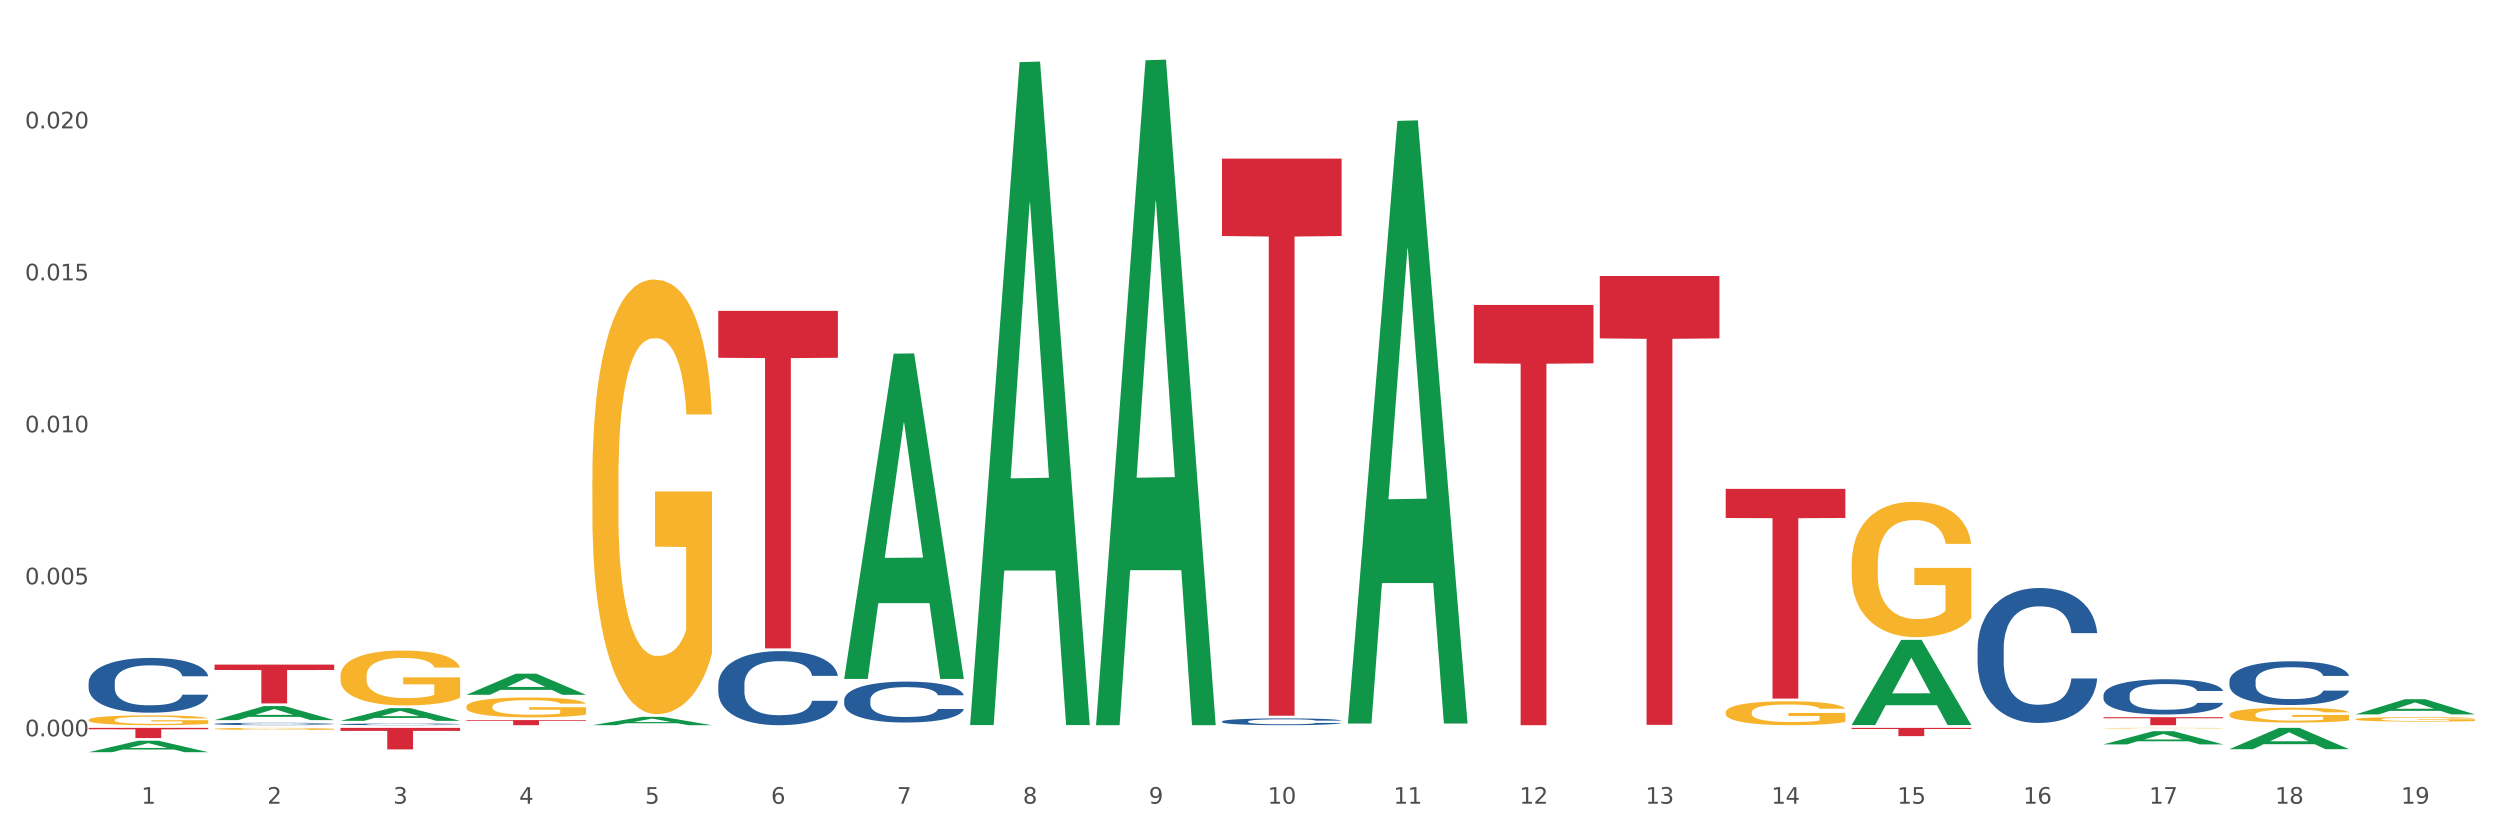 <?xml version="1.0" encoding="utf-8" standalone="no"?>
<!DOCTYPE svg PUBLIC "-//W3C//DTD SVG 1.1//EN"
  "http://www.w3.org/Graphics/SVG/1.1/DTD/svg11.dtd">
<svg xmlns:xlink="http://www.w3.org/1999/xlink" width="1080pt" height="360pt" viewBox="0 0 1080 360" xmlns="http://www.w3.org/2000/svg" version="1.1">
 <rect x="0" y="0" width="1080" height="360" fill="#333333" stroke="none"/>
 <defs>
  <style type="text/css">*{stroke-linejoin: round; stroke-linecap: butt}</style>
 </defs>
 <g id="figure_1">
  <g id="patch_1">
   <path d="M 0 360 
L 1080 360 
L 1080 0 
L 0 0 
z
" style="fill: #ffffff; stroke: #ffffff; stroke-linejoin: miter"/>
  </g>
  <g id="axes_1">
   <g id="matplotlib.axis_1">
    <g id="xtick_1">
     <g id="text_1">
      <!-- 1 -->
      <g style="fill: #4d4d4d" transform="translate(61.07 347.204) scale(0.096 -0.096)">
       <defs>
        <path id="DejaVuSans-31" d="M 794 531 
L 1825 531 
L 1825 4091 
L 703 3866 
L 703 4441 
L 1819 4666 
L 2450 4666 
L 2450 531 
L 3481 531 
L 3481 0 
L 794 0 
L 794 531 
z
" transform="scale(0.016)"/>
       </defs>
       <use xlink:href="#DejaVuSans-31"/>
      </g>
     </g>
    </g>
    <g id="xtick_2">
     <g id="text_2">
      <!-- 2 -->
      <g style="fill: #4d4d4d" transform="translate(115.472 347.204) scale(0.096 -0.096)">
       <defs>
        <path id="DejaVuSans-32" d="M 1228 531 
L 3431 531 
L 3431 0 
L 469 0 
L 469 531 
Q 828 903 1448 1529 
Q 2069 2156 2228 2338 
Q 2531 2678 2651 2914 
Q 2772 3150 2772 3378 
Q 2772 3750 2511 3984 
Q 2250 4219 1831 4219 
Q 1534 4219 1204 4116 
Q 875 4013 500 3803 
L 500 4441 
Q 881 4594 1212 4672 
Q 1544 4750 1819 4750 
Q 2544 4750 2975 4387 
Q 3406 4025 3406 3419 
Q 3406 3131 3298 2873 
Q 3191 2616 2906 2266 
Q 2828 2175 2409 1742 
Q 1991 1309 1228 531 
z
" transform="scale(0.016)"/>
       </defs>
       <use xlink:href="#DejaVuSans-32"/>
      </g>
     </g>
    </g>
    <g id="xtick_3">
     <g id="text_3">
      <!-- 3 -->
      <g style="fill: #4d4d4d" transform="translate(169.874 347.204) scale(0.096 -0.096)">
       <defs>
        <path id="DejaVuSans-33" d="M 2597 2516 
Q 3050 2419 3304 2112 
Q 3559 1806 3559 1356 
Q 3559 666 3084 287 
Q 2609 -91 1734 -91 
Q 1441 -91 1130 -33 
Q 819 25 488 141 
L 488 750 
Q 750 597 1062 519 
Q 1375 441 1716 441 
Q 2309 441 2620 675 
Q 2931 909 2931 1356 
Q 2931 1769 2642 2001 
Q 2353 2234 1838 2234 
L 1294 2234 
L 1294 2753 
L 1863 2753 
Q 2328 2753 2575 2939 
Q 2822 3125 2822 3475 
Q 2822 3834 2567 4026 
Q 2313 4219 1838 4219 
Q 1578 4219 1281 4162 
Q 984 4106 628 3988 
L 628 4550 
Q 988 4650 1302 4700 
Q 1616 4750 1894 4750 
Q 2613 4750 3031 4423 
Q 3450 4097 3450 3541 
Q 3450 3153 3228 2886 
Q 3006 2619 2597 2516 
z
" transform="scale(0.016)"/>
       </defs>
       <use xlink:href="#DejaVuSans-33"/>
      </g>
     </g>
    </g>
    <g id="xtick_4">
     <g id="text_4">
      <!-- 4 -->
      <g style="fill: #4d4d4d" transform="translate(224.276 347.204) scale(0.096 -0.096)">
       <defs>
        <path id="DejaVuSans-34" d="M 2419 4116 
L 825 1625 
L 2419 1625 
L 2419 4116 
z
M 2253 4666 
L 3047 4666 
L 3047 1625 
L 3713 1625 
L 3713 1100 
L 3047 1100 
L 3047 0 
L 2419 0 
L 2419 1100 
L 313 1100 
L 313 1709 
L 2253 4666 
z
" transform="scale(0.016)"/>
       </defs>
       <use xlink:href="#DejaVuSans-34"/>
      </g>
     </g>
    </g>
    <g id="xtick_5">
     <g id="text_5">
      <!-- 5 -->
      <g style="fill: #4d4d4d" transform="translate(278.678 347.204) scale(0.096 -0.096)">
       <defs>
        <path id="DejaVuSans-35" d="M 691 4666 
L 3169 4666 
L 3169 4134 
L 1269 4134 
L 1269 2991 
Q 1406 3038 1543 3061 
Q 1681 3084 1819 3084 
Q 2600 3084 3056 2656 
Q 3513 2228 3513 1497 
Q 3513 744 3044 326 
Q 2575 -91 1722 -91 
Q 1428 -91 1123 -41 
Q 819 9 494 109 
L 494 744 
Q 775 591 1075 516 
Q 1375 441 1709 441 
Q 2250 441 2565 725 
Q 2881 1009 2881 1497 
Q 2881 1984 2565 2268 
Q 2250 2553 1709 2553 
Q 1456 2553 1204 2497 
Q 953 2441 691 2322 
L 691 4666 
z
" transform="scale(0.016)"/>
       </defs>
       <use xlink:href="#DejaVuSans-35"/>
      </g>
     </g>
    </g>
    <g id="xtick_6">
     <g id="text_6">
      <!-- 6 -->
      <g style="fill: #4d4d4d" transform="translate(333.08 347.204) scale(0.096 -0.096)">
       <defs>
        <path id="DejaVuSans-36" d="M 2113 2584 
Q 1688 2584 1439 2293 
Q 1191 2003 1191 1497 
Q 1191 994 1439 701 
Q 1688 409 2113 409 
Q 2538 409 2786 701 
Q 3034 994 3034 1497 
Q 3034 2003 2786 2293 
Q 2538 2584 2113 2584 
z
M 3366 4563 
L 3366 3988 
Q 3128 4100 2886 4159 
Q 2644 4219 2406 4219 
Q 1781 4219 1451 3797 
Q 1122 3375 1075 2522 
Q 1259 2794 1537 2939 
Q 1816 3084 2150 3084 
Q 2853 3084 3261 2657 
Q 3669 2231 3669 1497 
Q 3669 778 3244 343 
Q 2819 -91 2113 -91 
Q 1303 -91 875 529 
Q 447 1150 447 2328 
Q 447 3434 972 4092 
Q 1497 4750 2381 4750 
Q 2619 4750 2861 4703 
Q 3103 4656 3366 4563 
z
" transform="scale(0.016)"/>
       </defs>
       <use xlink:href="#DejaVuSans-36"/>
      </g>
     </g>
    </g>
    <g id="xtick_7">
     <g id="text_7">
      <!-- 7 -->
      <g style="fill: #4d4d4d" transform="translate(387.482 347.204) scale(0.096 -0.096)">
       <defs>
        <path id="DejaVuSans-37" d="M 525 4666 
L 3525 4666 
L 3525 4397 
L 1831 0 
L 1172 0 
L 2766 4134 
L 525 4134 
L 525 4666 
z
" transform="scale(0.016)"/>
       </defs>
       <use xlink:href="#DejaVuSans-37"/>
      </g>
     </g>
    </g>
    <g id="xtick_8">
     <g id="text_8">
      <!-- 8 -->
      <g style="fill: #4d4d4d" transform="translate(441.884 347.204) scale(0.096 -0.096)">
       <defs>
        <path id="DejaVuSans-38" d="M 2034 2216 
Q 1584 2216 1326 1975 
Q 1069 1734 1069 1313 
Q 1069 891 1326 650 
Q 1584 409 2034 409 
Q 2484 409 2743 651 
Q 3003 894 3003 1313 
Q 3003 1734 2745 1975 
Q 2488 2216 2034 2216 
z
M 1403 2484 
Q 997 2584 770 2862 
Q 544 3141 544 3541 
Q 544 4100 942 4425 
Q 1341 4750 2034 4750 
Q 2731 4750 3128 4425 
Q 3525 4100 3525 3541 
Q 3525 3141 3298 2862 
Q 3072 2584 2669 2484 
Q 3125 2378 3379 2068 
Q 3634 1759 3634 1313 
Q 3634 634 3220 271 
Q 2806 -91 2034 -91 
Q 1263 -91 848 271 
Q 434 634 434 1313 
Q 434 1759 690 2068 
Q 947 2378 1403 2484 
z
M 1172 3481 
Q 1172 3119 1398 2916 
Q 1625 2713 2034 2713 
Q 2441 2713 2670 2916 
Q 2900 3119 2900 3481 
Q 2900 3844 2670 4047 
Q 2441 4250 2034 4250 
Q 1625 4250 1398 4047 
Q 1172 3844 1172 3481 
z
" transform="scale(0.016)"/>
       </defs>
       <use xlink:href="#DejaVuSans-38"/>
      </g>
     </g>
    </g>
    <g id="xtick_9">
     <g id="text_9">
      <!-- 9 -->
      <g style="fill: #4d4d4d" transform="translate(496.286 347.204) scale(0.096 -0.096)">
       <defs>
        <path id="DejaVuSans-39" d="M 703 97 
L 703 672 
Q 941 559 1184 500 
Q 1428 441 1663 441 
Q 2288 441 2617 861 
Q 2947 1281 2994 2138 
Q 2813 1869 2534 1725 
Q 2256 1581 1919 1581 
Q 1219 1581 811 2004 
Q 403 2428 403 3163 
Q 403 3881 828 4315 
Q 1253 4750 1959 4750 
Q 2769 4750 3195 4129 
Q 3622 3509 3622 2328 
Q 3622 1225 3098 567 
Q 2575 -91 1691 -91 
Q 1453 -91 1209 -44 
Q 966 3 703 97 
z
M 1959 2075 
Q 2384 2075 2632 2365 
Q 2881 2656 2881 3163 
Q 2881 3666 2632 3958 
Q 2384 4250 1959 4250 
Q 1534 4250 1286 3958 
Q 1038 3666 1038 3163 
Q 1038 2656 1286 2365 
Q 1534 2075 1959 2075 
z
" transform="scale(0.016)"/>
       </defs>
       <use xlink:href="#DejaVuSans-39"/>
      </g>
     </g>
    </g>
    <g id="xtick_10">
     <g id="text_10">
      <!-- 10 -->
      <g style="fill: #4d4d4d" transform="translate(547.634 347.204) scale(0.096 -0.096)">
       <defs>
        <path id="DejaVuSans-30" d="M 2034 4250 
Q 1547 4250 1301 3770 
Q 1056 3291 1056 2328 
Q 1056 1369 1301 889 
Q 1547 409 2034 409 
Q 2525 409 2770 889 
Q 3016 1369 3016 2328 
Q 3016 3291 2770 3770 
Q 2525 4250 2034 4250 
z
M 2034 4750 
Q 2819 4750 3233 4129 
Q 3647 3509 3647 2328 
Q 3647 1150 3233 529 
Q 2819 -91 2034 -91 
Q 1250 -91 836 529 
Q 422 1150 422 2328 
Q 422 3509 836 4129 
Q 1250 4750 2034 4750 
z
" transform="scale(0.016)"/>
       </defs>
       <use xlink:href="#DejaVuSans-31"/>
       <use xlink:href="#DejaVuSans-30" transform="translate(63.623 0)"/>
      </g>
     </g>
    </g>
    <g id="xtick_11">
     <g id="text_11">
      <!-- 11 -->
      <g style="fill: #4d4d4d" transform="translate(602.035 347.204) scale(0.096 -0.096)">
       <use xlink:href="#DejaVuSans-31"/>
       <use xlink:href="#DejaVuSans-31" transform="translate(63.623 0)"/>
      </g>
     </g>
    </g>
    <g id="xtick_12">
     <g id="text_12">
      <!-- 12 -->
      <g style="fill: #4d4d4d" transform="translate(656.437 347.204) scale(0.096 -0.096)">
       <use xlink:href="#DejaVuSans-31"/>
       <use xlink:href="#DejaVuSans-32" transform="translate(63.623 0)"/>
      </g>
     </g>
    </g>
    <g id="xtick_13">
     <g id="text_13">
      <!-- 13 -->
      <g style="fill: #4d4d4d" transform="translate(710.839 347.204) scale(0.096 -0.096)">
       <use xlink:href="#DejaVuSans-31"/>
       <use xlink:href="#DejaVuSans-33" transform="translate(63.623 0)"/>
      </g>
     </g>
    </g>
    <g id="xtick_14">
     <g id="text_14">
      <!-- 14 -->
      <g style="fill: #4d4d4d" transform="translate(765.241 347.204) scale(0.096 -0.096)">
       <use xlink:href="#DejaVuSans-31"/>
       <use xlink:href="#DejaVuSans-34" transform="translate(63.623 0)"/>
      </g>
     </g>
    </g>
    <g id="xtick_15">
     <g id="text_15">
      <!-- 15 -->
      <g style="fill: #4d4d4d" transform="translate(819.643 347.204) scale(0.096 -0.096)">
       <use xlink:href="#DejaVuSans-31"/>
       <use xlink:href="#DejaVuSans-35" transform="translate(63.623 0)"/>
      </g>
     </g>
    </g>
    <g id="xtick_16">
     <g id="text_16">
      <!-- 16 -->
      <g style="fill: #4d4d4d" transform="translate(874.045 347.204) scale(0.096 -0.096)">
       <use xlink:href="#DejaVuSans-31"/>
       <use xlink:href="#DejaVuSans-36" transform="translate(63.623 0)"/>
      </g>
     </g>
    </g>
    <g id="xtick_17">
     <g id="text_17">
      <!-- 17 -->
      <g style="fill: #4d4d4d" transform="translate(928.447 347.204) scale(0.096 -0.096)">
       <use xlink:href="#DejaVuSans-31"/>
       <use xlink:href="#DejaVuSans-37" transform="translate(63.623 0)"/>
      </g>
     </g>
    </g>
    <g id="xtick_18">
     <g id="text_18">
      <!-- 18 -->
      <g style="fill: #4d4d4d" transform="translate(982.849 347.204) scale(0.096 -0.096)">
       <use xlink:href="#DejaVuSans-31"/>
       <use xlink:href="#DejaVuSans-38" transform="translate(63.623 0)"/>
      </g>
     </g>
    </g>
    <g id="xtick_19">
     <g id="text_19">
      <!-- 19 -->
      <g style="fill: #4d4d4d" transform="translate(1037.251 347.204) scale(0.096 -0.096)">
       <use xlink:href="#DejaVuSans-31"/>
       <use xlink:href="#DejaVuSans-39" transform="translate(63.623 0)"/>
      </g>
     </g>
    </g>
    <g id="xtick_20"/>
    <g id="xtick_21"/>
    <g id="xtick_22"/>
    <g id="xtick_23"/>
    <g id="xtick_24"/>
    <g id="xtick_25"/>
    <g id="xtick_26"/>
    <g id="xtick_27"/>
    <g id="xtick_28"/>
    <g id="xtick_29"/>
    <g id="xtick_30"/>
    <g id="xtick_31"/>
    <g id="xtick_32"/>
    <g id="xtick_33"/>
    <g id="xtick_34"/>
    <g id="xtick_35"/>
    <g id="xtick_36"/>
    <g id="xtick_37"/>
   </g>
   <g id="matplotlib.axis_2">
    <g id="ytick_1">
     <g id="text_20">
      <!-- 0.000 -->
      <g style="fill: #4d4d4d" transform="translate(10.8 318.09) scale(0.096 -0.096)">
       <defs>
        <path id="DejaVuSans-2e" d="M 684 794 
L 1344 794 
L 1344 0 
L 684 0 
L 684 794 
z
" transform="scale(0.016)"/>
       </defs>
       <use xlink:href="#DejaVuSans-30"/>
       <use xlink:href="#DejaVuSans-2e" transform="translate(63.623 0)"/>
       <use xlink:href="#DejaVuSans-30" transform="translate(95.41 0)"/>
       <use xlink:href="#DejaVuSans-30" transform="translate(159.033 0)"/>
       <use xlink:href="#DejaVuSans-30" transform="translate(222.656 0)"/>
      </g>
     </g>
    </g>
    <g id="ytick_2">
     <g id="text_21">
      <!-- 0.005 -->
      <g style="fill: #4d4d4d" transform="translate(10.8 252.433) scale(0.096 -0.096)">
       <use xlink:href="#DejaVuSans-30"/>
       <use xlink:href="#DejaVuSans-2e" transform="translate(63.623 0)"/>
       <use xlink:href="#DejaVuSans-30" transform="translate(95.41 0)"/>
       <use xlink:href="#DejaVuSans-30" transform="translate(159.033 0)"/>
       <use xlink:href="#DejaVuSans-35" transform="translate(222.656 0)"/>
      </g>
     </g>
    </g>
    <g id="ytick_3">
     <g id="text_22">
      <!-- 0.010 -->
      <g style="fill: #4d4d4d" transform="translate(10.8 186.775) scale(0.096 -0.096)">
       <use xlink:href="#DejaVuSans-30"/>
       <use xlink:href="#DejaVuSans-2e" transform="translate(63.623 0)"/>
       <use xlink:href="#DejaVuSans-30" transform="translate(95.41 0)"/>
       <use xlink:href="#DejaVuSans-31" transform="translate(159.033 0)"/>
       <use xlink:href="#DejaVuSans-30" transform="translate(222.656 0)"/>
      </g>
     </g>
    </g>
    <g id="ytick_4">
     <g id="text_23">
      <!-- 0.015 -->
      <g style="fill: #4d4d4d" transform="translate(10.8 121.117) scale(0.096 -0.096)">
       <use xlink:href="#DejaVuSans-30"/>
       <use xlink:href="#DejaVuSans-2e" transform="translate(63.623 0)"/>
       <use xlink:href="#DejaVuSans-30" transform="translate(95.41 0)"/>
       <use xlink:href="#DejaVuSans-31" transform="translate(159.033 0)"/>
       <use xlink:href="#DejaVuSans-35" transform="translate(222.656 0)"/>
      </g>
     </g>
    </g>
    <g id="ytick_5">
     <g id="text_24">
      <!-- 0.020 -->
      <g style="fill: #4d4d4d" transform="translate(10.8 55.46) scale(0.096 -0.096)">
       <use xlink:href="#DejaVuSans-30"/>
       <use xlink:href="#DejaVuSans-2e" transform="translate(63.623 0)"/>
       <use xlink:href="#DejaVuSans-30" transform="translate(95.41 0)"/>
       <use xlink:href="#DejaVuSans-32" transform="translate(159.033 0)"/>
       <use xlink:href="#DejaVuSans-30" transform="translate(222.656 0)"/>
      </g>
     </g>
    </g>
    <g id="ytick_6"/>
    <g id="ytick_7"/>
    <g id="ytick_8"/>
    <g id="ytick_9"/>
    <g id="ytick_10"/>
   </g>
   <g id="PolyCollection_1">
    <path d="M 38.283 324.94 
L 38.336 324.936 
L 59.648 320.008 
L 68.493 320.003 
L 89.965 324.95 
L 79.735 324.95 
L 75.1 323.798 
L 53.095 323.798 
L 52.935 323.816 
L 48.46 324.95 
L 38.283 324.95 
L 38.283 324.94 
L 55.865 323.11 
L 72.329 323.106 
L 64.177 321.058 
L 64.071 321.048 
L 63.964 321.062 
L 55.812 323.106 
L 55.865 323.11 
L 38.283 324.94 
z
" clip-path="url(#p45c259679c)" style="fill: #109648"/>
    <path d="M 92.685 311.081 
L 92.738 311.075 
L 114.05 305.024 
L 122.895 305.018 
L 144.367 311.092 
L 134.137 311.092 
L 129.502 309.678 
L 107.497 309.678 
L 107.337 309.701 
L 102.861 311.092 
L 92.685 311.092 
L 92.685 311.081 
L 110.267 308.834 
L 126.731 308.828 
L 118.579 306.313 
L 118.473 306.302 
L 118.366 306.319 
L 110.214 308.828 
L 110.267 308.834 
L 92.685 311.081 
z
" clip-path="url(#p45c259679c)" style="fill: #109648"/>
    <path d="M 147.087 311.413 
L 147.14 311.408 
L 168.452 305.917 
L 177.297 305.912 
L 198.769 311.424 
L 188.539 311.424 
L 183.904 310.14 
L 161.899 310.14 
L 161.739 310.161 
L 157.263 311.424 
L 147.087 311.424 
L 147.087 311.413 
L 164.669 309.374 
L 181.133 309.369 
L 172.981 307.087 
L 172.875 307.077 
L 172.768 307.092 
L 164.616 309.369 
L 164.669 309.374 
L 147.087 311.413 
z
" clip-path="url(#p45c259679c)" style="fill: #109648"/>
    <path d="M 201.489 300.146 
L 201.542 300.138 
L 222.854 291.024 
L 231.699 291.016 
L 253.171 300.163 
L 242.941 300.163 
L 238.306 298.033 
L 216.301 298.033 
L 216.141 298.068 
L 211.665 300.163 
L 201.489 300.163 
L 201.489 300.146 
L 219.071 296.762 
L 235.535 296.753 
L 227.383 292.965 
L 227.277 292.948 
L 227.17 292.974 
L 219.018 296.753 
L 219.071 296.762 
L 201.489 300.146 
z
" clip-path="url(#p45c259679c)" style="fill: #109648"/>
    <path d="M 38.283 311.003 
L 38.344 310.999 
L 38.344 310.86 
L 38.466 310.739 
L 39.076 310.448 
L 39.991 310.208 
L 40.663 310.08 
L 41.334 309.975 
L 42.127 309.87 
L 43.103 309.762 
L 44.873 309.602 
L 45.971 309.521 
L 47.314 309.436 
L 49.754 309.311 
L 51.524 309.242 
L 53.354 309.183 
L 56.344 309.114 
L 58.297 309.082 
L 60.371 309.059 
L 62.873 309.044 
L 64.765 309.04 
L 68.914 309.051 
L 72.453 309.086 
L 74.161 309.114 
L 76.358 309.16 
L 77.517 309.191 
L 79.409 309.253 
L 81.361 309.335 
L 82.704 309.405 
L 84.717 309.536 
L 86.243 309.668 
L 87.646 309.831 
L 88.378 309.944 
L 88.928 310.049 
L 89.416 310.169 
L 89.904 310.359 
L 78.921 310.359 
L 78.494 310.223 
L 77.822 310.095 
L 76.846 309.971 
L 75.992 309.893 
L 74.527 309.796 
L 73.185 309.734 
L 71.782 309.688 
L 70.073 309.649 
L 68.731 309.63 
L 66.839 309.614 
L 63.117 309.618 
L 60.615 309.649 
L 58.907 309.688 
L 57.809 309.723 
L 56.832 309.762 
L 55.734 309.816 
L 54.453 309.897 
L 53.537 309.971 
L 52.622 310.064 
L 51.89 310.157 
L 51.219 310.266 
L 50.67 310.382 
L 50.242 310.503 
L 49.876 310.65 
L 49.571 310.894 
L 49.571 311.426 
L 49.693 311.546 
L 49.998 311.705 
L 50.364 311.826 
L 50.975 311.969 
L 51.524 312.066 
L 52.561 312.206 
L 53.72 312.322 
L 54.636 312.396 
L 55.551 312.458 
L 57.137 312.544 
L 58.907 312.613 
L 60.432 312.656 
L 62.507 312.695 
L 63.91 312.71 
L 65.131 312.718 
L 68.121 312.718 
L 70.256 312.706 
L 72.636 312.679 
L 74.466 312.644 
L 75.992 312.602 
L 77.7 312.532 
L 78.799 312.466 
L 78.799 311.655 
L 65.375 311.651 
L 65.375 311.112 
L 89.965 311.112 
L 89.965 312.695 
L 88.928 312.776 
L 87.768 312.85 
L 86.548 312.916 
L 84.717 312.997 
L 82.521 313.075 
L 80.568 313.129 
L 78.494 313.176 
L 76.053 313.219 
L 72.88 313.257 
L 70.927 313.273 
L 68.487 313.285 
L 65.619 313.288 
L 63.117 313.281 
L 60.676 313.261 
L 58.114 313.226 
L 55.612 313.176 
L 53.72 313.126 
L 51.829 313.063 
L 49.815 312.982 
L 48.229 312.904 
L 47.009 312.835 
L 45.666 312.745 
L 44.202 312.629 
L 43.103 312.524 
L 42.127 312.415 
L 41.09 312.276 
L 40.358 312.156 
L 39.625 312.004 
L 39.198 311.892 
L 38.71 311.717 
L 38.344 311.473 
L 38.283 311.003 
z
" clip-path="url(#p45c259679c)" style="fill: #f7b32b"/>
    <path d="M 92.685 314.852 
L 92.746 314.851 
L 92.746 314.822 
L 92.868 314.797 
L 93.478 314.736 
L 94.393 314.686 
L 95.065 314.66 
L 95.736 314.638 
L 96.529 314.616 
L 97.505 314.593 
L 99.275 314.56 
L 100.373 314.543 
L 101.716 314.526 
L 104.156 314.5 
L 105.926 314.485 
L 107.756 314.473 
L 110.746 314.459 
L 112.699 314.452 
L 114.773 314.447 
L 117.275 314.444 
L 119.167 314.443 
L 123.316 314.446 
L 126.855 314.453 
L 128.563 314.459 
L 130.76 314.468 
L 131.919 314.475 
L 133.811 314.488 
L 135.763 314.505 
L 137.106 314.519 
L 139.119 314.547 
L 140.645 314.574 
L 142.048 314.608 
L 142.78 314.631 
L 143.33 314.653 
L 143.818 314.678 
L 144.306 314.718 
L 133.323 314.718 
L 132.896 314.69 
L 132.224 314.663 
L 131.248 314.637 
L 130.394 314.621 
L 128.929 314.601 
L 127.587 314.588 
L 126.184 314.578 
L 124.475 314.57 
L 123.133 314.566 
L 121.241 314.563 
L 117.519 314.564 
L 115.017 314.57 
L 113.309 314.578 
L 112.211 314.585 
L 111.234 314.593 
L 110.136 314.605 
L 108.855 314.622 
L 107.939 314.637 
L 107.024 314.656 
L 106.292 314.676 
L 105.621 314.698 
L 105.072 314.723 
L 104.644 314.748 
L 104.278 314.778 
L 103.973 314.829 
L 103.973 314.94 
L 104.095 314.965 
L 104.4 314.998 
L 104.766 315.023 
L 105.377 315.053 
L 105.926 315.073 
L 106.963 315.102 
L 108.122 315.126 
L 109.038 315.142 
L 109.953 315.155 
L 111.539 315.172 
L 113.309 315.187 
L 114.834 315.196 
L 116.909 315.204 
L 118.312 315.207 
L 119.533 315.209 
L 122.523 315.209 
L 124.658 315.206 
L 127.038 315.201 
L 128.868 315.193 
L 130.394 315.185 
L 132.102 315.17 
L 133.201 315.156 
L 133.201 314.988 
L 119.777 314.987 
L 119.777 314.874 
L 144.367 314.874 
L 144.367 315.204 
L 143.33 315.221 
L 142.17 315.236 
L 140.95 315.25 
L 139.119 315.267 
L 136.923 315.283 
L 134.97 315.294 
L 132.896 315.304 
L 130.455 315.313 
L 127.282 315.321 
L 125.329 315.324 
L 122.889 315.327 
L 120.021 315.328 
L 117.519 315.326 
L 115.078 315.322 
L 112.516 315.315 
L 110.014 315.304 
L 108.122 315.294 
L 106.231 315.281 
L 104.217 315.264 
L 102.631 315.248 
L 101.41 315.233 
L 100.068 315.214 
L 98.604 315.19 
L 97.505 315.168 
L 96.529 315.146 
L 95.492 315.117 
L 94.76 315.092 
L 94.027 315.06 
L 93.6 315.037 
L 93.112 315 
L 92.746 314.95 
L 92.685 314.852 
z
" clip-path="url(#p45c259679c)" style="fill: #f7b32b"/>
    <path d="M 147.087 292.001 
L 147.148 291.979 
L 147.148 291.2 
L 147.27 290.528 
L 147.88 288.904 
L 148.795 287.561 
L 149.467 286.847 
L 150.138 286.262 
L 150.931 285.677 
L 151.907 285.071 
L 153.677 284.183 
L 154.775 283.728 
L 156.118 283.251 
L 158.558 282.558 
L 160.328 282.168 
L 162.158 281.844 
L 165.148 281.454 
L 167.101 281.281 
L 169.175 281.151 
L 171.677 281.064 
L 173.569 281.042 
L 177.718 281.107 
L 181.257 281.302 
L 182.965 281.454 
L 185.162 281.714 
L 186.321 281.887 
L 188.213 282.233 
L 190.165 282.688 
L 191.508 283.078 
L 193.521 283.814 
L 195.047 284.551 
L 196.45 285.46 
L 197.182 286.089 
L 197.731 286.673 
L 198.22 287.345 
L 198.708 288.406 
L 187.725 288.406 
L 187.297 287.648 
L 186.626 286.933 
L 185.65 286.24 
L 184.796 285.807 
L 183.331 285.266 
L 181.989 284.919 
L 180.586 284.659 
L 178.877 284.443 
L 177.535 284.334 
L 175.643 284.248 
L 171.921 284.269 
L 169.419 284.443 
L 167.711 284.659 
L 166.613 284.854 
L 165.636 285.071 
L 164.538 285.374 
L 163.257 285.829 
L 162.341 286.24 
L 161.426 286.76 
L 160.694 287.28 
L 160.023 287.886 
L 159.473 288.536 
L 159.046 289.207 
L 158.68 290.03 
L 158.375 291.395 
L 158.375 294.362 
L 158.497 295.033 
L 158.802 295.921 
L 159.168 296.593 
L 159.779 297.394 
L 160.328 297.935 
L 161.365 298.715 
L 162.524 299.365 
L 163.44 299.776 
L 164.355 300.123 
L 165.941 300.599 
L 167.711 300.989 
L 169.236 301.227 
L 171.311 301.444 
L 172.714 301.531 
L 173.935 301.574 
L 176.924 301.574 
L 179.06 301.509 
L 181.44 301.357 
L 183.27 301.162 
L 184.796 300.924 
L 186.504 300.534 
L 187.603 300.166 
L 187.603 295.64 
L 174.179 295.618 
L 174.179 292.608 
L 198.769 292.608 
L 198.769 301.444 
L 197.731 301.899 
L 196.572 302.31 
L 195.352 302.678 
L 193.521 303.133 
L 191.325 303.566 
L 189.372 303.87 
L 187.297 304.129 
L 184.857 304.368 
L 181.684 304.584 
L 179.731 304.671 
L 177.291 304.736 
L 174.423 304.758 
L 171.921 304.714 
L 169.48 304.606 
L 166.918 304.411 
L 164.416 304.129 
L 162.524 303.848 
L 160.633 303.501 
L 158.619 303.047 
L 157.033 302.613 
L 155.812 302.224 
L 154.47 301.725 
L 153.006 301.076 
L 151.907 300.491 
L 150.931 299.885 
L 149.894 299.105 
L 149.162 298.433 
L 148.429 297.589 
L 148.002 296.961 
L 147.514 295.986 
L 147.148 294.622 
L 147.087 292.001 
z
" clip-path="url(#p45c259679c)" style="fill: #f7b32b"/>
    <path d="M 201.489 305.288 
L 201.55 305.281 
L 201.55 304.998 
L 201.672 304.755 
L 202.282 304.166 
L 203.197 303.68 
L 203.869 303.421 
L 204.54 303.209 
L 205.333 302.997 
L 206.309 302.778 
L 208.079 302.456 
L 209.177 302.291 
L 210.519 302.118 
L 212.96 301.867 
L 214.73 301.726 
L 216.56 301.608 
L 219.55 301.467 
L 221.503 301.404 
L 223.577 301.357 
L 226.079 301.326 
L 227.97 301.318 
L 232.12 301.342 
L 235.659 301.412 
L 237.367 301.467 
L 239.564 301.561 
L 240.723 301.624 
L 242.615 301.75 
L 244.567 301.914 
L 245.91 302.056 
L 247.923 302.322 
L 249.449 302.589 
L 250.852 302.919 
L 251.584 303.146 
L 252.133 303.358 
L 252.622 303.601 
L 253.11 303.986 
L 242.127 303.986 
L 241.699 303.711 
L 241.028 303.452 
L 240.052 303.201 
L 239.198 303.044 
L 237.733 302.848 
L 236.391 302.723 
L 234.987 302.628 
L 233.279 302.55 
L 231.937 302.511 
L 230.045 302.479 
L 226.323 302.487 
L 223.821 302.55 
L 222.113 302.628 
L 221.014 302.699 
L 220.038 302.778 
L 218.94 302.887 
L 217.659 303.052 
L 216.743 303.201 
L 215.828 303.39 
L 215.096 303.578 
L 214.425 303.798 
L 213.875 304.033 
L 213.448 304.276 
L 213.082 304.574 
L 212.777 305.069 
L 212.777 306.144 
L 212.899 306.387 
L 213.204 306.709 
L 213.57 306.952 
L 214.181 307.242 
L 214.73 307.438 
L 215.767 307.721 
L 216.926 307.956 
L 217.842 308.105 
L 218.757 308.231 
L 220.343 308.403 
L 222.113 308.545 
L 223.638 308.631 
L 225.713 308.709 
L 227.116 308.741 
L 228.337 308.756 
L 231.326 308.756 
L 233.462 308.733 
L 235.842 308.678 
L 237.672 308.607 
L 239.198 308.521 
L 240.906 308.38 
L 242.005 308.246 
L 242.005 306.607 
L 228.581 306.599 
L 228.581 305.508 
L 253.171 305.508 
L 253.171 308.709 
L 252.133 308.874 
L 250.974 309.023 
L 249.754 309.157 
L 247.923 309.321 
L 245.727 309.478 
L 243.774 309.588 
L 241.699 309.682 
L 239.259 309.769 
L 236.086 309.847 
L 234.133 309.878 
L 231.693 309.902 
L 228.825 309.91 
L 226.323 309.894 
L 223.882 309.855 
L 221.32 309.784 
L 218.818 309.682 
L 216.926 309.58 
L 215.035 309.455 
L 213.021 309.29 
L 211.435 309.133 
L 210.214 308.992 
L 208.872 308.811 
L 207.408 308.576 
L 206.309 308.364 
L 205.333 308.144 
L 204.296 307.862 
L 203.563 307.619 
L 202.831 307.313 
L 202.404 307.085 
L 201.916 306.732 
L 201.55 306.238 
L 201.489 305.288 
z
" clip-path="url(#p45c259679c)" style="fill: #f7b32b"/>
    <path d="M 255.891 207.512 
L 255.952 207.341 
L 255.952 201.167 
L 256.074 195.85 
L 256.684 182.988 
L 257.599 172.355 
L 258.27 166.696 
L 258.942 162.065 
L 259.735 157.435 
L 260.711 152.633 
L 262.481 145.602 
L 263.579 142 
L 264.921 138.227 
L 267.362 132.739 
L 269.132 129.652 
L 270.962 127.08 
L 273.952 123.993 
L 275.905 122.621 
L 277.979 121.592 
L 280.481 120.906 
L 282.372 120.734 
L 286.522 121.249 
L 290.061 122.792 
L 291.769 123.993 
L 293.966 126.051 
L 295.125 127.423 
L 297.017 130.167 
L 298.969 133.768 
L 300.312 136.855 
L 302.325 142.686 
L 303.851 148.517 
L 305.254 155.72 
L 305.986 160.693 
L 306.535 165.324 
L 307.024 170.64 
L 307.512 179.044 
L 296.528 179.044 
L 296.101 173.041 
L 295.43 167.382 
L 294.454 161.894 
L 293.6 158.464 
L 292.135 154.176 
L 290.793 151.432 
L 289.389 149.374 
L 287.681 147.659 
L 286.339 146.802 
L 284.447 146.116 
L 280.725 146.288 
L 278.223 147.659 
L 276.515 149.374 
L 275.416 150.918 
L 274.44 152.633 
L 273.342 155.034 
L 272.06 158.635 
L 271.145 161.894 
L 270.23 166.01 
L 269.498 170.126 
L 268.827 174.928 
L 268.277 180.073 
L 267.85 185.389 
L 267.484 191.906 
L 267.179 202.71 
L 267.179 226.205 
L 267.301 231.522 
L 267.606 238.553 
L 267.972 243.87 
L 268.582 250.215 
L 269.132 254.502 
L 270.169 260.676 
L 271.328 265.821 
L 272.244 269.08 
L 273.159 271.824 
L 274.745 275.597 
L 276.515 278.684 
L 278.04 280.57 
L 280.115 282.285 
L 281.518 282.971 
L 282.739 283.314 
L 285.728 283.314 
L 287.864 282.8 
L 290.244 281.599 
L 292.074 280.056 
L 293.6 278.169 
L 295.308 275.082 
L 296.406 272.167 
L 296.406 236.324 
L 282.983 236.152 
L 282.983 212.314 
L 307.573 212.314 
L 307.573 282.285 
L 306.535 285.886 
L 305.376 289.145 
L 304.156 292.06 
L 302.325 295.662 
L 300.129 299.092 
L 298.176 301.493 
L 296.101 303.551 
L 293.661 305.437 
L 290.488 307.152 
L 288.535 307.838 
L 286.094 308.353 
L 283.227 308.524 
L 280.725 308.181 
L 278.284 307.324 
L 275.722 305.78 
L 273.22 303.551 
L 271.328 301.321 
L 269.437 298.577 
L 267.423 294.976 
L 265.837 291.546 
L 264.616 288.459 
L 263.274 284.514 
L 261.81 279.37 
L 260.711 274.739 
L 259.735 269.937 
L 258.698 263.763 
L 257.965 258.447 
L 257.233 251.758 
L 256.806 246.785 
L 256.318 239.068 
L 255.952 228.263 
L 255.891 207.512 
z
" clip-path="url(#p45c259679c)" style="fill: #f7b32b"/>
    <path d="M 745.508 307.734 
L 745.569 307.724 
L 745.569 307.385 
L 745.691 307.093 
L 746.302 306.385 
L 747.217 305.801 
L 747.888 305.489 
L 748.559 305.235 
L 749.352 304.98 
L 750.329 304.716 
L 752.098 304.329 
L 753.197 304.131 
L 754.539 303.924 
L 756.98 303.622 
L 758.749 303.452 
L 760.58 303.311 
L 763.57 303.141 
L 765.522 303.066 
L 767.597 303.009 
L 770.098 302.971 
L 771.99 302.962 
L 776.139 302.99 
L 779.678 303.075 
L 781.387 303.141 
L 783.583 303.254 
L 784.743 303.33 
L 786.634 303.481 
L 788.587 303.679 
L 789.929 303.848 
L 791.943 304.169 
L 793.468 304.49 
L 794.872 304.886 
L 795.604 305.159 
L 796.153 305.414 
L 796.641 305.706 
L 797.129 306.168 
L 786.146 306.168 
L 785.719 305.838 
L 785.048 305.527 
L 784.071 305.225 
L 783.217 305.037 
L 781.753 304.801 
L 780.41 304.65 
L 779.007 304.537 
L 777.299 304.443 
L 775.956 304.395 
L 774.065 304.358 
L 770.343 304.367 
L 767.841 304.443 
L 766.132 304.537 
L 765.034 304.622 
L 764.058 304.716 
L 762.959 304.848 
L 761.678 305.046 
L 760.763 305.225 
L 759.848 305.452 
L 759.115 305.678 
L 758.444 305.942 
L 757.895 306.225 
L 757.468 306.517 
L 757.102 306.876 
L 756.797 307.47 
L 756.797 308.762 
L 756.919 309.054 
L 757.224 309.441 
L 757.59 309.733 
L 758.2 310.082 
L 758.749 310.318 
L 759.786 310.657 
L 760.946 310.94 
L 761.861 311.119 
L 762.776 311.27 
L 764.363 311.478 
L 766.132 311.648 
L 767.658 311.751 
L 769.732 311.846 
L 771.136 311.883 
L 772.356 311.902 
L 775.346 311.902 
L 777.482 311.874 
L 779.861 311.808 
L 781.692 311.723 
L 783.217 311.619 
L 784.926 311.45 
L 786.024 311.289 
L 786.024 309.318 
L 772.6 309.309 
L 772.6 307.998 
L 797.19 307.998 
L 797.19 311.846 
L 796.153 312.044 
L 794.994 312.223 
L 793.773 312.383 
L 791.943 312.581 
L 789.746 312.77 
L 787.794 312.902 
L 785.719 313.015 
L 783.278 313.119 
L 780.105 313.213 
L 778.153 313.251 
L 775.712 313.279 
L 772.844 313.288 
L 770.343 313.27 
L 767.902 313.222 
L 765.339 313.138 
L 762.837 313.015 
L 760.946 312.892 
L 759.054 312.742 
L 757.041 312.543 
L 755.454 312.355 
L 754.234 312.185 
L 752.892 311.968 
L 751.427 311.685 
L 750.329 311.431 
L 749.352 311.167 
L 748.315 310.827 
L 747.583 310.535 
L 746.851 310.167 
L 746.424 309.893 
L 745.936 309.469 
L 745.569 308.875 
L 745.508 307.734 
z
" clip-path="url(#p45c259679c)" style="fill: #f7b32b"/>
    <path d="M 527.901 68.517 
L 579.582 68.517 
L 579.582 101.962 
L 559.253 102.188 
L 559.253 309.184 
L 548.108 309.184 
L 548.108 102.188 
L 527.901 101.962 
L 527.901 68.743 
L 527.901 68.517 
z
" clip-path="url(#p45c259679c)" style="fill: #d62839"/>
    <path d="M 636.704 131.725 
L 688.386 131.725 
L 688.386 156.956 
L 668.057 157.127 
L 668.057 313.288 
L 656.912 313.288 
L 656.912 157.127 
L 636.704 156.956 
L 636.704 131.895 
L 636.704 131.725 
z
" clip-path="url(#p45c259679c)" style="fill: #d62839"/>
    <path d="M 691.106 119.244 
L 742.788 119.244 
L 742.788 146.188 
L 722.458 146.37 
L 722.458 313.131 
L 711.314 313.131 
L 711.314 146.37 
L 691.106 146.188 
L 691.106 119.426 
L 691.106 119.244 
z
" clip-path="url(#p45c259679c)" style="fill: #d62839"/>
    <path d="M 745.508 211.177 
L 797.19 211.177 
L 797.19 223.772 
L 776.86 223.857 
L 776.86 301.807 
L 765.716 301.807 
L 765.716 223.857 
L 745.508 223.772 
L 745.508 211.262 
L 745.508 211.177 
z
" clip-path="url(#p45c259679c)" style="fill: #d62839"/>
    <path d="M 799.91 314.443 
L 851.592 314.443 
L 851.592 314.938 
L 831.262 314.941 
L 831.262 318 
L 820.118 318 
L 820.118 314.941 
L 799.91 314.938 
L 799.91 314.447 
L 799.91 314.443 
z
" clip-path="url(#p45c259679c)" style="fill: #d62839"/>
    <path d="M 908.714 309.817 
L 960.396 309.817 
L 960.396 310.299 
L 940.066 310.303 
L 940.066 313.288 
L 928.922 313.288 
L 928.922 310.303 
L 908.714 310.299 
L 908.714 309.82 
L 908.714 309.817 
z
" clip-path="url(#p45c259679c)" style="fill: #d62839"/>
    <path d="M 364.695 313.283 
L 416.377 313.283 
L 416.377 313.284 
L 396.047 313.284 
L 396.047 313.288 
L 384.902 313.288 
L 384.902 313.284 
L 364.695 313.284 
L 364.695 313.283 
L 364.695 313.283 
z
" clip-path="url(#p45c259679c)" style="fill: #d62839"/>
    <path d="M 310.293 134.298 
L 361.975 134.298 
L 361.975 154.563 
L 341.645 154.7 
L 341.645 280.119 
L 330.5 280.119 
L 330.5 154.7 
L 310.293 154.563 
L 310.293 134.435 
L 310.293 134.298 
z
" clip-path="url(#p45c259679c)" style="fill: #d62839"/>
    <path d="M 201.489 311.064 
L 253.171 311.064 
L 253.171 311.374 
L 232.841 311.376 
L 232.841 313.288 
L 221.696 313.288 
L 221.696 311.376 
L 201.489 311.374 
L 201.489 311.067 
L 201.489 311.064 
z
" clip-path="url(#p45c259679c)" style="fill: #d62839"/>
    <path d="M 147.087 314.443 
L 198.769 314.443 
L 198.769 315.736 
L 178.439 315.745 
L 178.439 323.745 
L 167.294 323.745 
L 167.294 315.745 
L 147.087 315.736 
L 147.087 314.452 
L 147.087 314.443 
z
" clip-path="url(#p45c259679c)" style="fill: #d62839"/>
    <path d="M 527.901 311.664 
L 527.962 311.661 
L 527.962 311.586 
L 528.145 311.483 
L 528.817 311.295 
L 529.672 311.152 
L 531.138 310.985 
L 531.932 310.915 
L 532.971 310.837 
L 535.109 310.71 
L 537.553 310.602 
L 539.263 310.543 
L 540.546 310.505 
L 543.417 310.438 
L 545.067 310.408 
L 546.777 310.384 
L 548.243 310.368 
L 550.687 310.349 
L 552.642 310.341 
L 554.902 310.338 
L 556.796 310.341 
L 559.301 310.352 
L 562.966 310.384 
L 564.371 310.403 
L 566.265 310.435 
L 568.22 310.479 
L 569.808 310.522 
L 571.641 310.584 
L 573.535 310.664 
L 575.367 310.767 
L 576.65 310.861 
L 577.689 310.961 
L 578.605 311.082 
L 579.277 311.214 
L 579.582 311.324 
L 568.403 311.324 
L 568.098 311.225 
L 567.487 311.117 
L 566.876 311.044 
L 566.204 310.985 
L 565.165 310.918 
L 564.249 310.875 
L 562.722 310.823 
L 561.317 310.791 
L 560.156 310.772 
L 558.751 310.756 
L 555.757 310.74 
L 553.619 310.74 
L 552.275 310.745 
L 550.626 310.759 
L 549.221 310.778 
L 547.571 310.81 
L 546.289 310.845 
L 545.006 310.891 
L 544.273 310.923 
L 543.173 310.982 
L 542.44 311.031 
L 541.462 311.114 
L 540.913 311.174 
L 539.935 311.327 
L 539.508 311.44 
L 539.324 311.518 
L 539.202 311.605 
L 539.202 312.025 
L 539.569 312.214 
L 539.874 312.294 
L 540.363 312.386 
L 541.279 312.505 
L 542.623 312.62 
L 544.028 312.704 
L 545.189 312.755 
L 546.289 312.793 
L 547.388 312.822 
L 548.732 312.849 
L 549.832 312.866 
L 551.481 312.882 
L 553.436 312.89 
L 554.963 312.89 
L 558.079 312.876 
L 559.484 312.863 
L 560.828 312.844 
L 562.294 312.814 
L 563.455 312.782 
L 564.127 312.758 
L 565.226 312.707 
L 566.082 312.653 
L 566.815 312.591 
L 567.303 312.537 
L 567.853 312.456 
L 568.281 312.364 
L 568.403 312.316 
L 579.582 312.316 
L 579.338 312.413 
L 578.91 312.507 
L 578.055 312.634 
L 577.383 312.707 
L 576.345 312.795 
L 575.245 312.871 
L 573.718 312.954 
L 572.313 313.016 
L 570.847 313.07 
L 569.258 313.119 
L 566.387 313.186 
L 565.349 313.205 
L 563.149 313.237 
L 561.439 313.256 
L 558.934 313.275 
L 556.368 313.286 
L 553.68 313.288 
L 551.298 313.283 
L 548.671 313.267 
L 547.022 313.251 
L 545.189 313.227 
L 543.051 313.189 
L 541.035 313.143 
L 539.141 313.089 
L 537.369 313.027 
L 535.72 312.957 
L 533.582 312.841 
L 531.994 312.728 
L 530.833 312.623 
L 530.039 312.534 
L 529.245 312.421 
L 528.817 312.343 
L 528.145 312.154 
L 527.901 311.979 
L 527.901 311.664 
z
" clip-path="url(#p45c259679c)" style="fill: #255c99"/>
    <path d="M 854.312 280.218 
L 854.373 280.165 
L 854.373 278.674 
L 854.557 276.65 
L 855.229 272.922 
L 856.084 270.1 
L 857.55 266.798 
L 858.344 265.413 
L 859.383 263.869 
L 861.521 261.366 
L 863.964 259.236 
L 865.675 258.064 
L 866.958 257.319 
L 869.829 255.987 
L 871.478 255.402 
L 873.189 254.922 
L 874.655 254.603 
L 877.099 254.23 
L 879.054 254.07 
L 881.314 254.017 
L 883.208 254.07 
L 885.712 254.283 
L 889.378 254.922 
L 890.783 255.295 
L 892.677 255.934 
L 894.631 256.786 
L 896.22 257.638 
L 898.052 258.863 
L 899.946 260.461 
L 901.779 262.484 
L 903.062 264.348 
L 904.1 266.319 
L 905.017 268.715 
L 905.689 271.325 
L 905.994 273.508 
L 894.815 273.508 
L 894.509 271.538 
L 893.898 269.407 
L 893.287 267.97 
L 892.616 266.798 
L 891.577 265.467 
L 890.661 264.615 
L 889.133 263.603 
L 887.728 262.964 
L 886.568 262.591 
L 885.163 262.271 
L 882.169 261.952 
L 880.031 261.952 
L 878.687 262.058 
L 877.038 262.325 
L 875.633 262.697 
L 873.983 263.336 
L 872.7 264.029 
L 871.417 264.934 
L 870.684 265.573 
L 869.585 266.745 
L 868.852 267.703 
L 867.874 269.354 
L 867.324 270.526 
L 866.347 273.561 
L 865.919 275.798 
L 865.736 277.342 
L 865.614 279.046 
L 865.614 287.354 
L 865.98 291.082 
L 866.286 292.679 
L 866.775 294.49 
L 867.691 296.833 
L 869.035 299.123 
L 870.44 300.774 
L 871.601 301.786 
L 872.7 302.531 
L 873.8 303.117 
L 875.144 303.65 
L 876.243 303.969 
L 877.893 304.289 
L 879.848 304.449 
L 881.375 304.449 
L 884.491 304.182 
L 885.896 303.916 
L 887.24 303.543 
L 888.706 302.957 
L 889.866 302.318 
L 890.538 301.839 
L 891.638 300.827 
L 892.493 299.762 
L 893.226 298.537 
L 893.715 297.472 
L 894.265 295.875 
L 894.693 294.064 
L 894.815 293.105 
L 905.994 293.105 
L 905.75 295.023 
L 905.322 296.887 
L 904.467 299.389 
L 903.795 300.827 
L 902.756 302.585 
L 901.657 304.076 
L 900.13 305.727 
L 898.724 306.952 
L 897.258 308.017 
L 895.67 308.975 
L 892.799 310.307 
L 891.76 310.679 
L 889.561 311.318 
L 887.851 311.691 
L 885.346 312.064 
L 882.78 312.277 
L 880.092 312.33 
L 877.71 312.224 
L 875.083 311.904 
L 873.433 311.585 
L 871.601 311.105 
L 869.463 310.36 
L 867.447 309.454 
L 865.553 308.389 
L 863.781 307.165 
L 862.132 305.78 
L 859.994 303.49 
L 858.405 301.253 
L 857.245 299.176 
L 856.45 297.419 
L 855.656 295.182 
L 855.229 293.638 
L 854.557 289.91 
L 854.312 286.449 
L 854.312 280.218 
z
" clip-path="url(#p45c259679c)" style="fill: #255c99"/>
    <path d="M 963.116 294.163 
L 963.177 294.146 
L 963.177 293.663 
L 963.361 293.008 
L 964.033 291.801 
L 964.888 290.887 
L 966.354 289.818 
L 967.148 289.37 
L 968.187 288.87 
L 970.325 288.059 
L 972.768 287.369 
L 974.479 286.99 
L 975.762 286.749 
L 978.633 286.318 
L 980.282 286.128 
L 981.993 285.973 
L 983.459 285.869 
L 985.903 285.749 
L 987.858 285.697 
L 990.118 285.68 
L 992.012 285.697 
L 994.516 285.766 
L 998.182 285.973 
L 999.587 286.093 
L 1001.481 286.3 
L 1003.435 286.576 
L 1005.024 286.852 
L 1006.856 287.249 
L 1008.75 287.766 
L 1010.583 288.421 
L 1011.866 289.025 
L 1012.904 289.663 
L 1013.821 290.439 
L 1014.493 291.284 
L 1014.798 291.991 
L 1003.619 291.991 
L 1003.313 291.353 
L 1002.702 290.663 
L 1002.091 290.197 
L 1001.419 289.818 
L 1000.381 289.387 
L 999.465 289.111 
L 997.937 288.783 
L 996.532 288.576 
L 995.372 288.456 
L 993.966 288.352 
L 990.973 288.249 
L 988.835 288.249 
L 987.491 288.283 
L 985.842 288.37 
L 984.436 288.49 
L 982.787 288.697 
L 981.504 288.921 
L 980.221 289.214 
L 979.488 289.421 
L 978.389 289.801 
L 977.656 290.111 
L 976.678 290.646 
L 976.128 291.025 
L 975.151 292.008 
L 974.723 292.732 
L 974.54 293.232 
L 974.418 293.784 
L 974.418 296.474 
L 974.784 297.681 
L 975.09 298.198 
L 975.578 298.784 
L 976.495 299.543 
L 977.839 300.285 
L 979.244 300.819 
L 980.405 301.147 
L 981.504 301.388 
L 982.604 301.578 
L 983.948 301.75 
L 985.047 301.854 
L 986.697 301.957 
L 988.652 302.009 
L 990.179 302.009 
L 993.294 301.923 
L 994.7 301.836 
L 996.044 301.716 
L 997.51 301.526 
L 998.67 301.319 
L 999.342 301.164 
L 1000.442 300.836 
L 1001.297 300.491 
L 1002.03 300.095 
L 1002.519 299.75 
L 1003.069 299.233 
L 1003.496 298.646 
L 1003.619 298.336 
L 1014.798 298.336 
L 1014.554 298.957 
L 1014.126 299.56 
L 1013.271 300.371 
L 1012.599 300.836 
L 1011.56 301.405 
L 1010.461 301.888 
L 1008.933 302.423 
L 1007.528 302.819 
L 1006.062 303.164 
L 1004.474 303.475 
L 1001.603 303.906 
L 1000.564 304.026 
L 998.365 304.233 
L 996.654 304.354 
L 994.15 304.475 
L 991.584 304.544 
L 988.896 304.561 
L 986.514 304.526 
L 983.887 304.423 
L 982.237 304.319 
L 980.405 304.164 
L 978.266 303.923 
L 976.25 303.63 
L 974.357 303.285 
L 972.585 302.888 
L 970.936 302.44 
L 968.798 301.699 
L 967.209 300.974 
L 966.048 300.302 
L 965.254 299.733 
L 964.46 299.009 
L 964.033 298.509 
L 963.361 297.302 
L 963.116 296.181 
L 963.116 294.163 
z
" clip-path="url(#p45c259679c)" style="fill: #255c99"/>
    <path d="M 908.714 300.277 
L 908.775 300.263 
L 908.775 299.874 
L 908.959 299.346 
L 909.631 298.372 
L 910.486 297.635 
L 911.952 296.773 
L 912.746 296.412 
L 913.785 296.008 
L 915.923 295.355 
L 918.366 294.799 
L 920.077 294.493 
L 921.36 294.298 
L 924.231 293.95 
L 925.88 293.797 
L 927.591 293.672 
L 929.057 293.589 
L 931.501 293.491 
L 933.456 293.45 
L 935.716 293.436 
L 937.61 293.45 
L 940.114 293.505 
L 943.78 293.672 
L 945.185 293.77 
L 947.079 293.936 
L 949.033 294.159 
L 950.622 294.381 
L 952.454 294.701 
L 954.348 295.118 
L 956.181 295.647 
L 957.464 296.133 
L 958.502 296.648 
L 959.419 297.274 
L 960.091 297.955 
L 960.396 298.525 
L 949.217 298.525 
L 948.911 298.011 
L 948.3 297.454 
L 947.689 297.079 
L 947.017 296.773 
L 945.979 296.425 
L 945.063 296.203 
L 943.535 295.939 
L 942.13 295.772 
L 940.97 295.675 
L 939.565 295.591 
L 936.571 295.508 
L 934.433 295.508 
L 933.089 295.536 
L 931.44 295.605 
L 930.035 295.702 
L 928.385 295.869 
L 927.102 296.05 
L 925.819 296.286 
L 925.086 296.453 
L 923.987 296.759 
L 923.254 297.009 
L 922.276 297.441 
L 921.726 297.746 
L 920.749 298.539 
L 920.321 299.123 
L 920.138 299.526 
L 920.016 299.971 
L 920.016 302.141 
L 920.382 303.114 
L 920.688 303.531 
L 921.177 304.004 
L 922.093 304.616 
L 923.437 305.214 
L 924.842 305.645 
L 926.003 305.909 
L 927.102 306.104 
L 928.202 306.257 
L 929.546 306.396 
L 930.645 306.479 
L 932.295 306.562 
L 934.25 306.604 
L 935.777 306.604 
L 938.893 306.535 
L 940.298 306.465 
L 941.642 306.368 
L 943.108 306.215 
L 944.268 306.048 
L 944.94 305.923 
L 946.04 305.659 
L 946.895 305.381 
L 947.628 305.061 
L 948.117 304.783 
L 948.667 304.365 
L 949.095 303.893 
L 949.217 303.642 
L 960.396 303.642 
L 960.152 304.143 
L 959.724 304.63 
L 958.869 305.283 
L 958.197 305.659 
L 957.158 306.118 
L 956.059 306.507 
L 954.531 306.938 
L 953.126 307.258 
L 951.66 307.536 
L 950.072 307.786 
L 947.201 308.134 
L 946.162 308.231 
L 943.963 308.398 
L 942.252 308.495 
L 939.748 308.593 
L 937.182 308.648 
L 934.494 308.662 
L 932.112 308.634 
L 929.485 308.551 
L 927.835 308.468 
L 926.003 308.342 
L 923.864 308.148 
L 921.849 307.911 
L 919.955 307.633 
L 918.183 307.313 
L 916.534 306.952 
L 914.396 306.354 
L 912.807 305.77 
L 911.647 305.228 
L 910.852 304.769 
L 910.058 304.185 
L 909.631 303.781 
L 908.959 302.808 
L 908.714 301.904 
L 908.714 300.277 
z
" clip-path="url(#p45c259679c)" style="fill: #255c99"/>
    <path d="M 147.087 312.898 
L 147.148 312.897 
L 147.148 312.879 
L 147.331 312.854 
L 148.003 312.809 
L 148.859 312.774 
L 150.325 312.734 
L 151.119 312.717 
L 152.157 312.698 
L 154.295 312.668 
L 156.739 312.642 
L 158.45 312.628 
L 159.732 312.619 
L 162.604 312.603 
L 164.253 312.595 
L 165.964 312.59 
L 167.43 312.586 
L 169.873 312.581 
L 171.828 312.579 
L 174.089 312.579 
L 175.982 312.579 
L 178.487 312.582 
L 182.152 312.59 
L 183.557 312.594 
L 185.451 312.602 
L 187.406 312.612 
L 188.994 312.623 
L 190.827 312.638 
L 192.721 312.657 
L 194.554 312.682 
L 195.836 312.704 
L 196.875 312.728 
L 197.791 312.757 
L 198.463 312.789 
L 198.769 312.816 
L 187.589 312.816 
L 187.284 312.792 
L 186.673 312.766 
L 186.062 312.748 
L 185.39 312.734 
L 184.352 312.718 
L 183.435 312.708 
L 181.908 312.695 
L 180.503 312.687 
L 179.342 312.683 
L 177.937 312.679 
L 174.944 312.675 
L 172.806 312.675 
L 171.462 312.676 
L 169.812 312.68 
L 168.407 312.684 
L 166.758 312.692 
L 165.475 312.7 
L 164.192 312.711 
L 163.459 312.719 
L 162.359 312.733 
L 161.626 312.745 
L 160.649 312.765 
L 160.099 312.78 
L 159.122 312.816 
L 158.694 312.844 
L 158.511 312.863 
L 158.388 312.883 
L 158.388 312.984 
L 158.755 313.03 
L 159.06 313.049 
L 159.549 313.071 
L 160.466 313.1 
L 161.81 313.128 
L 163.215 313.148 
L 164.375 313.16 
L 165.475 313.169 
L 166.575 313.176 
L 167.918 313.183 
L 169.018 313.187 
L 170.668 313.191 
L 172.622 313.193 
L 174.15 313.193 
L 177.265 313.189 
L 178.67 313.186 
L 180.014 313.182 
L 181.48 313.174 
L 182.641 313.167 
L 183.313 313.161 
L 184.413 313.148 
L 185.268 313.135 
L 186.001 313.121 
L 186.49 313.108 
L 187.04 313.088 
L 187.467 313.066 
L 187.589 313.054 
L 198.769 313.054 
L 198.524 313.078 
L 198.097 313.1 
L 197.242 313.131 
L 196.57 313.148 
L 195.531 313.17 
L 194.431 313.188 
L 192.904 313.208 
L 191.499 313.223 
L 190.033 313.236 
L 188.445 313.248 
L 185.573 313.264 
L 184.535 313.268 
L 182.336 313.276 
L 180.625 313.281 
L 178.12 313.285 
L 175.555 313.288 
L 172.867 313.288 
L 170.484 313.287 
L 167.857 313.283 
L 166.208 313.279 
L 164.375 313.274 
L 162.237 313.265 
L 160.221 313.253 
L 158.327 313.241 
L 156.556 313.226 
L 154.906 313.209 
L 152.768 313.181 
L 151.18 313.154 
L 150.019 313.128 
L 149.225 313.107 
L 148.431 313.08 
L 148.003 313.061 
L 147.331 313.016 
L 147.087 312.973 
L 147.087 312.898 
z
" clip-path="url(#p45c259679c)" style="fill: #255c99"/>
    <path d="M 92.685 312.715 
L 92.746 312.714 
L 92.746 312.687 
L 92.929 312.651 
L 93.601 312.585 
L 94.457 312.534 
L 95.923 312.475 
L 96.717 312.451 
L 97.755 312.423 
L 99.894 312.378 
L 102.337 312.34 
L 104.048 312.319 
L 105.331 312.306 
L 108.202 312.282 
L 109.851 312.272 
L 111.562 312.263 
L 113.028 312.257 
L 115.471 312.251 
L 117.426 312.248 
L 119.687 312.247 
L 121.58 312.248 
L 124.085 312.252 
L 127.75 312.263 
L 129.155 312.27 
L 131.049 312.281 
L 133.004 312.296 
L 134.592 312.312 
L 136.425 312.334 
L 138.319 312.362 
L 140.152 312.398 
L 141.435 312.431 
L 142.473 312.467 
L 143.389 312.509 
L 144.061 312.556 
L 144.367 312.595 
L 133.187 312.595 
L 132.882 312.56 
L 132.271 312.522 
L 131.66 312.496 
L 130.988 312.475 
L 129.95 312.451 
L 129.033 312.436 
L 127.506 312.418 
L 126.101 312.407 
L 124.94 312.4 
L 123.535 312.394 
L 120.542 312.389 
L 118.404 312.389 
L 117.06 312.391 
L 115.41 312.395 
L 114.005 312.402 
L 112.356 312.413 
L 111.073 312.426 
L 109.79 312.442 
L 109.057 312.453 
L 107.957 312.474 
L 107.224 312.491 
L 106.247 312.521 
L 105.697 312.542 
L 104.72 312.596 
L 104.292 312.636 
L 104.109 312.664 
L 103.987 312.694 
L 103.987 312.842 
L 104.353 312.909 
L 104.659 312.938 
L 105.147 312.97 
L 106.064 313.012 
L 107.408 313.053 
L 108.813 313.082 
L 109.973 313.1 
L 111.073 313.113 
L 112.173 313.124 
L 113.517 313.133 
L 114.616 313.139 
L 116.266 313.145 
L 118.22 313.148 
L 119.748 313.148 
L 122.863 313.143 
L 124.268 313.138 
L 125.612 313.132 
L 127.078 313.121 
L 128.239 313.11 
L 128.911 313.101 
L 130.011 313.083 
L 130.866 313.064 
L 131.599 313.042 
L 132.088 313.023 
L 132.638 312.995 
L 133.065 312.962 
L 133.187 312.945 
L 144.367 312.945 
L 144.122 312.979 
L 143.695 313.013 
L 142.84 313.057 
L 142.168 313.083 
L 141.129 313.114 
L 140.029 313.141 
L 138.502 313.171 
L 137.097 313.192 
L 135.631 313.211 
L 134.043 313.229 
L 131.171 313.252 
L 130.133 313.259 
L 127.934 313.27 
L 126.223 313.277 
L 123.719 313.284 
L 121.153 313.288 
L 118.465 313.288 
L 116.082 313.287 
L 113.455 313.281 
L 111.806 313.275 
L 109.973 313.267 
L 107.835 313.253 
L 105.819 313.237 
L 103.925 313.218 
L 102.154 313.196 
L 100.504 313.172 
L 98.366 313.131 
L 96.778 313.091 
L 95.617 313.054 
L 94.823 313.022 
L 94.029 312.982 
L 93.601 312.955 
L 92.929 312.888 
L 92.685 312.826 
L 92.685 312.715 
z
" clip-path="url(#p45c259679c)" style="fill: #255c99"/>
    <path d="M 1017.518 308.621 
L 1017.571 308.614 
L 1038.884 302.07 
L 1047.728 302.064 
L 1069.2 308.633 
L 1058.97 308.633 
L 1054.335 307.103 
L 1032.33 307.103 
L 1032.17 307.128 
L 1027.695 308.633 
L 1017.518 308.633 
L 1017.518 308.621 
L 1035.101 306.19 
L 1051.564 306.184 
L 1043.412 303.464 
L 1043.306 303.452 
L 1043.199 303.47 
L 1035.047 306.184 
L 1035.101 306.19 
L 1017.518 308.621 
z
" clip-path="url(#p45c259679c)" style="fill: #109648"/>
    <path d="M 963.116 323.626 
L 963.169 323.617 
L 984.482 314.452 
L 993.326 314.443 
L 1014.798 323.643 
L 1004.568 323.643 
L 999.933 321.501 
L 977.928 321.501 
L 977.768 321.535 
L 973.293 323.643 
L 963.116 323.643 
L 963.116 323.626 
L 980.699 320.222 
L 997.162 320.213 
L 989.01 316.404 
L 988.904 316.387 
L 988.797 316.413 
L 980.645 320.213 
L 980.699 320.222 
L 963.116 323.626 
z
" clip-path="url(#p45c259679c)" style="fill: #109648"/>
    <path d="M 908.714 321.557 
L 908.768 321.552 
L 930.08 315.871 
L 938.924 315.865 
L 960.396 321.568 
L 950.166 321.568 
L 945.531 320.24 
L 923.526 320.24 
L 923.366 320.261 
L 918.891 321.568 
L 908.714 321.568 
L 908.714 321.557 
L 926.297 319.447 
L 942.76 319.442 
L 934.608 317.081 
L 934.502 317.07 
L 934.395 317.086 
L 926.243 319.442 
L 926.297 319.447 
L 908.714 321.557 
z
" clip-path="url(#p45c259679c)" style="fill: #109648"/>
    <path d="M 799.91 313.153 
L 799.964 313.118 
L 821.276 276.438 
L 830.12 276.404 
L 851.592 313.222 
L 841.362 313.222 
L 836.727 304.648 
L 814.722 304.648 
L 814.562 304.787 
L 810.087 313.222 
L 799.91 313.222 
L 799.91 313.153 
L 817.493 299.532 
L 833.956 299.497 
L 825.805 284.251 
L 825.698 284.182 
L 825.591 284.286 
L 817.44 299.497 
L 817.493 299.532 
L 799.91 313.153 
z
" clip-path="url(#p45c259679c)" style="fill: #109648"/>
    <path d="M 38.283 314.443 
L 89.965 314.443 
L 89.965 315.055 
L 69.635 315.06 
L 69.635 318.849 
L 58.49 318.849 
L 58.49 315.06 
L 38.283 315.055 
L 38.283 314.447 
L 38.283 314.443 
z
" clip-path="url(#p45c259679c)" style="fill: #d62839"/>
    <path d="M 92.685 287.122 
L 144.367 287.122 
L 144.367 289.448 
L 124.037 289.464 
L 124.037 303.864 
L 112.892 303.864 
L 112.892 289.464 
L 92.685 289.448 
L 92.685 287.137 
L 92.685 287.122 
z
" clip-path="url(#p45c259679c)" style="fill: #d62839"/>
    <path d="M 310.293 295.659 
L 310.354 295.629 
L 310.354 294.811 
L 310.537 293.7 
L 311.209 291.653 
L 312.064 290.104 
L 313.531 288.291 
L 314.325 287.531 
L 315.363 286.683 
L 317.501 285.309 
L 319.945 284.139 
L 321.655 283.496 
L 322.938 283.087 
L 325.81 282.356 
L 327.459 282.034 
L 329.169 281.771 
L 330.636 281.596 
L 333.079 281.391 
L 335.034 281.303 
L 337.294 281.274 
L 339.188 281.303 
L 341.693 281.42 
L 345.358 281.771 
L 346.763 281.976 
L 348.657 282.327 
L 350.612 282.794 
L 352.2 283.262 
L 354.033 283.935 
L 355.927 284.812 
L 357.759 285.923 
L 359.042 286.946 
L 360.081 288.028 
L 360.997 289.344 
L 361.669 290.776 
L 361.975 291.975 
L 350.795 291.975 
L 350.49 290.893 
L 349.879 289.724 
L 349.268 288.934 
L 348.596 288.291 
L 347.557 287.56 
L 346.641 287.092 
L 345.114 286.537 
L 343.709 286.186 
L 342.548 285.981 
L 341.143 285.806 
L 338.15 285.63 
L 336.012 285.63 
L 334.668 285.689 
L 333.018 285.835 
L 331.613 286.04 
L 329.964 286.391 
L 328.681 286.771 
L 327.398 287.268 
L 326.665 287.619 
L 325.565 288.262 
L 324.832 288.788 
L 323.855 289.694 
L 323.305 290.338 
L 322.327 292.004 
L 321.9 293.232 
L 321.717 294.08 
L 321.594 295.015 
L 321.594 299.576 
L 321.961 301.623 
L 322.266 302.5 
L 322.755 303.494 
L 323.671 304.781 
L 325.015 306.038 
L 326.42 306.944 
L 327.581 307.5 
L 328.681 307.909 
L 329.78 308.231 
L 331.124 308.523 
L 332.224 308.698 
L 333.873 308.874 
L 335.828 308.961 
L 337.355 308.961 
L 340.471 308.815 
L 341.876 308.669 
L 343.22 308.464 
L 344.686 308.143 
L 345.847 307.792 
L 346.519 307.529 
L 347.619 306.973 
L 348.474 306.389 
L 349.207 305.716 
L 349.696 305.131 
L 350.245 304.254 
L 350.673 303.26 
L 350.795 302.734 
L 361.975 302.734 
L 361.73 303.787 
L 361.303 304.81 
L 360.447 306.184 
L 359.775 306.973 
L 358.737 307.938 
L 357.637 308.757 
L 356.11 309.663 
L 354.705 310.336 
L 353.239 310.92 
L 351.65 311.447 
L 348.779 312.177 
L 347.741 312.382 
L 345.541 312.733 
L 343.831 312.938 
L 341.326 313.142 
L 338.761 313.259 
L 336.073 313.288 
L 333.69 313.23 
L 331.063 313.055 
L 329.414 312.879 
L 327.581 312.616 
L 325.443 312.207 
L 323.427 311.71 
L 321.533 311.125 
L 319.762 310.453 
L 318.112 309.692 
L 315.974 308.435 
L 314.386 307.207 
L 313.225 306.067 
L 312.431 305.102 
L 311.637 303.874 
L 311.209 303.026 
L 310.537 300.98 
L 310.293 299.079 
L 310.293 295.659 
z
" clip-path="url(#p45c259679c)" style="fill: #255c99"/>
    <path d="M 364.695 302.392 
L 364.756 302.376 
L 364.756 301.924 
L 364.939 301.311 
L 365.611 300.18 
L 366.466 299.325 
L 367.932 298.324 
L 368.727 297.904 
L 369.765 297.436 
L 371.903 296.677 
L 374.347 296.031 
L 376.057 295.676 
L 377.34 295.45 
L 380.211 295.046 
L 381.861 294.868 
L 383.571 294.723 
L 385.038 294.626 
L 387.481 294.513 
L 389.436 294.465 
L 391.696 294.449 
L 393.59 294.465 
L 396.095 294.529 
L 399.76 294.723 
L 401.165 294.836 
L 403.059 295.03 
L 405.014 295.288 
L 406.602 295.547 
L 408.435 295.918 
L 410.329 296.402 
L 412.161 297.016 
L 413.444 297.581 
L 414.483 298.178 
L 415.399 298.905 
L 416.071 299.696 
L 416.377 300.358 
L 405.197 300.358 
L 404.892 299.761 
L 404.281 299.115 
L 403.67 298.679 
L 402.998 298.324 
L 401.959 297.92 
L 401.043 297.662 
L 399.516 297.355 
L 398.111 297.161 
L 396.95 297.048 
L 395.545 296.951 
L 392.552 296.854 
L 390.413 296.854 
L 389.069 296.887 
L 387.42 296.967 
L 386.015 297.08 
L 384.366 297.274 
L 383.083 297.484 
L 381.8 297.759 
L 381.067 297.952 
L 379.967 298.307 
L 379.234 298.598 
L 378.257 299.099 
L 377.707 299.454 
L 376.729 300.374 
L 376.302 301.052 
L 376.118 301.52 
L 375.996 302.037 
L 375.996 304.556 
L 376.363 305.686 
L 376.668 306.17 
L 377.157 306.719 
L 378.073 307.43 
L 379.417 308.124 
L 380.822 308.624 
L 381.983 308.931 
L 383.083 309.157 
L 384.182 309.335 
L 385.526 309.496 
L 386.626 309.593 
L 388.275 309.69 
L 390.23 309.739 
L 391.757 309.739 
L 394.873 309.658 
L 396.278 309.577 
L 397.622 309.464 
L 399.088 309.286 
L 400.249 309.093 
L 400.921 308.947 
L 402.02 308.641 
L 402.876 308.318 
L 403.609 307.946 
L 404.098 307.623 
L 404.647 307.139 
L 405.075 306.59 
L 405.197 306.3 
L 416.377 306.3 
L 416.132 306.881 
L 415.705 307.446 
L 414.849 308.205 
L 414.177 308.641 
L 413.139 309.173 
L 412.039 309.625 
L 410.512 310.126 
L 409.107 310.497 
L 407.641 310.82 
L 406.052 311.111 
L 403.181 311.515 
L 402.143 311.628 
L 399.943 311.821 
L 398.233 311.934 
L 395.728 312.047 
L 393.162 312.112 
L 390.475 312.128 
L 388.092 312.096 
L 385.465 311.999 
L 383.816 311.902 
L 381.983 311.757 
L 379.845 311.531 
L 377.829 311.256 
L 375.935 310.933 
L 374.164 310.562 
L 372.514 310.142 
L 370.376 309.448 
L 368.788 308.77 
L 367.627 308.14 
L 366.833 307.607 
L 366.039 306.929 
L 365.611 306.461 
L 364.939 305.331 
L 364.695 304.281 
L 364.695 302.392 
z
" clip-path="url(#p45c259679c)" style="fill: #255c99"/>
    <path d="M 364.695 293.03 
L 364.748 292.898 
L 386.06 152.791 
L 394.905 152.659 
L 416.377 293.294 
L 406.147 293.294 
L 401.511 260.545 
L 379.507 260.545 
L 379.347 261.073 
L 374.871 293.294 
L 364.695 293.294 
L 364.695 293.03 
L 382.277 241.001 
L 398.741 240.869 
L 390.589 182.634 
L 390.482 182.37 
L 390.376 182.766 
L 382.224 240.869 
L 382.277 241.001 
L 364.695 293.03 
z
" clip-path="url(#p45c259679c)" style="fill: #109648"/>
    <path d="M 908.714 314.567 
L 908.775 314.566 
L 908.775 314.558 
L 908.897 314.55 
L 909.507 314.532 
L 910.423 314.517 
L 911.094 314.509 
L 911.765 314.502 
L 912.558 314.495 
L 913.535 314.489 
L 915.304 314.479 
L 916.402 314.473 
L 917.745 314.468 
L 920.186 314.46 
L 921.955 314.456 
L 923.786 314.452 
L 926.775 314.448 
L 928.728 314.446 
L 930.803 314.444 
L 933.304 314.443 
L 935.196 314.443 
L 939.345 314.444 
L 942.884 314.446 
L 944.593 314.448 
L 946.789 314.451 
L 947.949 314.453 
L 949.84 314.457 
L 951.793 314.462 
L 953.135 314.466 
L 955.149 314.474 
L 956.674 314.483 
L 958.077 314.493 
L 958.81 314.5 
L 959.359 314.507 
L 959.847 314.514 
L 960.335 314.526 
L 949.352 314.526 
L 948.925 314.518 
L 948.254 314.51 
L 947.277 314.502 
L 946.423 314.497 
L 944.959 314.491 
L 943.616 314.487 
L 942.213 314.484 
L 940.504 314.482 
L 939.162 314.48 
L 937.27 314.479 
L 933.548 314.48 
L 931.047 314.482 
L 929.338 314.484 
L 928.24 314.486 
L 927.264 314.489 
L 926.165 314.492 
L 924.884 314.497 
L 923.969 314.502 
L 923.053 314.508 
L 922.321 314.514 
L 921.65 314.52 
L 921.101 314.528 
L 920.674 314.535 
L 920.308 314.545 
L 920.002 314.56 
L 920.002 314.593 
L 920.125 314.601 
L 920.43 314.611 
L 920.796 314.618 
L 921.406 314.627 
L 921.955 314.634 
L 922.992 314.642 
L 924.152 314.65 
L 925.067 314.654 
L 925.982 314.658 
L 927.569 314.664 
L 929.338 314.668 
L 930.864 314.671 
L 932.938 314.673 
L 934.342 314.674 
L 935.562 314.675 
L 938.552 314.675 
L 940.687 314.674 
L 943.067 314.672 
L 944.898 314.67 
L 946.423 314.667 
L 948.132 314.663 
L 949.23 314.659 
L 949.23 314.608 
L 935.806 314.607 
L 935.806 314.574 
L 960.396 314.574 
L 960.396 314.673 
L 959.359 314.678 
L 958.199 314.683 
L 956.979 314.687 
L 955.149 314.692 
L 952.952 314.697 
L 950.999 314.7 
L 948.925 314.703 
L 946.484 314.706 
L 943.311 314.709 
L 941.359 314.709 
L 938.918 314.71 
L 936.05 314.71 
L 933.548 314.71 
L 931.108 314.709 
L 928.545 314.707 
L 926.043 314.703 
L 924.152 314.7 
L 922.26 314.696 
L 920.247 314.691 
L 918.66 314.686 
L 917.44 314.682 
L 916.097 314.676 
L 914.633 314.669 
L 913.535 314.662 
L 912.558 314.656 
L 911.521 314.647 
L 910.789 314.639 
L 910.057 314.63 
L 909.63 314.623 
L 909.141 314.612 
L 908.775 314.596 
L 908.714 314.567 
z
" clip-path="url(#p45c259679c)" style="fill: #f7b32b"/>
    <path d="M 473.499 312.749 
L 473.552 312.479 
L 494.864 26.029 
L 503.709 25.759 
L 525.18 313.288 
L 514.951 313.288 
L 510.315 246.333 
L 488.311 246.333 
L 488.151 247.413 
L 483.675 313.288 
L 473.499 313.288 
L 473.499 312.749 
L 491.081 206.376 
L 507.545 206.106 
L 499.393 87.045 
L 499.286 86.505 
L 499.18 87.315 
L 491.028 206.106 
L 491.081 206.376 
L 473.499 312.749 
z
" clip-path="url(#p45c259679c)" style="fill: #109648"/>
    <path d="M 582.303 312.068 
L 582.356 311.824 
L 603.668 52.227 
L 612.512 51.982 
L 633.984 312.558 
L 623.755 312.558 
L 619.119 251.879 
L 597.114 251.879 
L 596.955 252.858 
L 592.479 312.558 
L 582.303 312.558 
L 582.303 312.068 
L 599.885 215.668 
L 616.349 215.423 
L 608.197 107.523 
L 608.09 107.033 
L 607.984 107.768 
L 599.832 215.423 
L 599.885 215.668 
L 582.303 312.068 
z
" clip-path="url(#p45c259679c)" style="fill: #109648"/>
    <path d="M 255.891 313.282 
L 255.944 313.278 
L 277.256 309.682 
L 286.101 309.679 
L 307.573 313.288 
L 297.343 313.288 
L 292.707 312.448 
L 270.703 312.448 
L 270.543 312.461 
L 266.067 313.288 
L 255.891 313.288 
L 255.891 313.282 
L 273.473 311.946 
L 289.937 311.943 
L 281.785 310.448 
L 281.678 310.441 
L 281.572 310.452 
L 273.42 311.943 
L 273.473 311.946 
L 255.891 313.282 
z
" clip-path="url(#p45c259679c)" style="fill: #109648"/>
    <path d="M 419.097 312.694 
L 419.15 312.425 
L 440.462 26.854 
L 449.307 26.585 
L 470.779 313.232 
L 460.549 313.232 
L 455.913 246.482 
L 433.909 246.482 
L 433.749 247.559 
L 429.273 313.232 
L 419.097 313.232 
L 419.097 312.694 
L 436.679 206.648 
L 453.143 206.379 
L 444.991 87.683 
L 444.884 87.144 
L 444.778 87.952 
L 436.626 206.379 
L 436.679 206.648 
L 419.097 312.694 
z
" clip-path="url(#p45c259679c)" style="fill: #109648"/>
    <path d="M 963.116 308.695 
L 963.177 308.689 
L 963.177 308.477 
L 963.299 308.294 
L 963.909 307.853 
L 964.825 307.488 
L 965.496 307.293 
L 966.167 307.135 
L 966.96 306.976 
L 967.937 306.811 
L 969.706 306.569 
L 970.804 306.446 
L 972.147 306.316 
L 974.587 306.128 
L 976.357 306.022 
L 978.188 305.933 
L 981.177 305.827 
L 983.13 305.78 
L 985.205 305.745 
L 987.706 305.722 
L 989.598 305.716 
L 993.747 305.733 
L 997.286 305.786 
L 998.995 305.827 
L 1001.191 305.898 
L 1002.35 305.945 
L 1004.242 306.039 
L 1006.195 306.163 
L 1007.537 306.269 
L 1009.551 306.469 
L 1011.076 306.669 
L 1012.479 306.917 
L 1013.212 307.087 
L 1013.761 307.246 
L 1014.249 307.429 
L 1014.737 307.717 
L 1003.754 307.717 
L 1003.327 307.511 
L 1002.656 307.317 
L 1001.679 307.129 
L 1000.825 307.011 
L 999.361 306.864 
L 998.018 306.769 
L 996.615 306.699 
L 994.906 306.64 
L 993.564 306.611 
L 991.672 306.587 
L 987.95 306.593 
L 985.449 306.64 
L 983.74 306.699 
L 982.642 306.752 
L 981.666 306.811 
L 980.567 306.893 
L 979.286 307.017 
L 978.371 307.129 
L 977.455 307.27 
L 976.723 307.411 
L 976.052 307.576 
L 975.503 307.753 
L 975.076 307.935 
L 974.71 308.159 
L 974.404 308.53 
L 974.404 309.336 
L 974.526 309.519 
L 974.832 309.76 
L 975.198 309.943 
L 975.808 310.161 
L 976.357 310.308 
L 977.394 310.52 
L 978.554 310.696 
L 979.469 310.808 
L 980.384 310.903 
L 981.971 311.032 
L 983.74 311.138 
L 985.266 311.203 
L 987.34 311.262 
L 988.744 311.285 
L 989.964 311.297 
L 992.954 311.297 
L 995.089 311.279 
L 997.469 311.238 
L 999.3 311.185 
L 1000.825 311.12 
L 1002.534 311.014 
L 1003.632 310.914 
L 1003.632 309.684 
L 990.208 309.678 
L 990.208 308.86 
L 1014.798 308.86 
L 1014.798 311.262 
L 1013.761 311.385 
L 1012.601 311.497 
L 1011.381 311.597 
L 1009.551 311.721 
L 1007.354 311.839 
L 1005.401 311.921 
L 1003.327 311.992 
L 1000.886 312.056 
L 997.713 312.115 
L 995.761 312.139 
L 993.32 312.157 
L 990.452 312.162 
L 987.95 312.151 
L 985.51 312.121 
L 982.947 312.068 
L 980.445 311.992 
L 978.554 311.915 
L 976.662 311.821 
L 974.649 311.697 
L 973.062 311.58 
L 971.842 311.474 
L 970.499 311.338 
L 969.035 311.162 
L 967.937 311.003 
L 966.96 310.838 
L 965.923 310.626 
L 965.191 310.443 
L 964.459 310.214 
L 964.031 310.043 
L 963.543 309.778 
L 963.177 309.407 
L 963.116 308.695 
z
" clip-path="url(#p45c259679c)" style="fill: #f7b32b"/>
    <path d="M 1017.518 310.687 
L 1017.579 310.685 
L 1017.579 310.621 
L 1017.701 310.566 
L 1018.311 310.433 
L 1019.227 310.323 
L 1019.898 310.264 
L 1020.569 310.216 
L 1021.362 310.168 
L 1022.339 310.118 
L 1024.108 310.045 
L 1025.206 310.008 
L 1026.549 309.969 
L 1028.989 309.912 
L 1030.759 309.88 
L 1032.589 309.853 
L 1035.579 309.821 
L 1037.532 309.807 
L 1039.606 309.797 
L 1042.108 309.789 
L 1044 309.788 
L 1048.149 309.793 
L 1051.688 309.809 
L 1053.396 309.821 
L 1055.593 309.843 
L 1056.752 309.857 
L 1058.644 309.885 
L 1060.597 309.923 
L 1061.939 309.955 
L 1063.952 310.015 
L 1065.478 310.076 
L 1066.881 310.15 
L 1067.614 310.202 
L 1068.163 310.25 
L 1068.651 310.305 
L 1069.139 310.392 
L 1058.156 310.392 
L 1057.729 310.33 
L 1057.058 310.271 
L 1056.081 310.214 
L 1055.227 310.179 
L 1053.763 310.134 
L 1052.42 310.106 
L 1051.017 310.085 
L 1049.308 310.067 
L 1047.966 310.058 
L 1046.074 310.051 
L 1042.352 310.053 
L 1039.851 310.067 
L 1038.142 310.085 
L 1037.044 310.101 
L 1036.067 310.118 
L 1034.969 310.143 
L 1033.688 310.181 
L 1032.773 310.214 
L 1031.857 310.257 
L 1031.125 310.3 
L 1030.454 310.349 
L 1029.905 310.403 
L 1029.478 310.458 
L 1029.111 310.525 
L 1028.806 310.637 
L 1028.806 310.881 
L 1028.928 310.936 
L 1029.234 311.009 
L 1029.6 311.064 
L 1030.21 311.13 
L 1030.759 311.174 
L 1031.796 311.238 
L 1032.956 311.291 
L 1033.871 311.325 
L 1034.786 311.354 
L 1036.373 311.393 
L 1038.142 311.425 
L 1039.668 311.444 
L 1041.742 311.462 
L 1043.146 311.469 
L 1044.366 311.473 
L 1047.356 311.473 
L 1049.491 311.467 
L 1051.871 311.455 
L 1053.702 311.439 
L 1055.227 311.419 
L 1056.935 311.387 
L 1058.034 311.357 
L 1058.034 310.986 
L 1044.61 310.984 
L 1044.61 310.737 
L 1069.2 310.737 
L 1069.2 311.462 
L 1068.163 311.499 
L 1067.003 311.533 
L 1065.783 311.563 
L 1063.952 311.601 
L 1061.756 311.636 
L 1059.803 311.661 
L 1057.729 311.682 
L 1055.288 311.702 
L 1052.115 311.72 
L 1050.163 311.727 
L 1047.722 311.732 
L 1044.854 311.734 
L 1042.352 311.73 
L 1039.912 311.722 
L 1037.349 311.706 
L 1034.847 311.682 
L 1032.956 311.659 
L 1031.064 311.631 
L 1029.05 311.594 
L 1027.464 311.558 
L 1026.244 311.526 
L 1024.901 311.485 
L 1023.437 311.432 
L 1022.339 311.384 
L 1021.362 311.334 
L 1020.325 311.27 
L 1019.593 311.215 
L 1018.861 311.146 
L 1018.433 311.094 
L 1017.945 311.014 
L 1017.579 310.902 
L 1017.518 310.687 
z
" clip-path="url(#p45c259679c)" style="fill: #f7b32b"/>
    <path d="M 799.91 243.812 
L 799.971 243.759 
L 799.971 241.837 
L 800.093 240.183 
L 800.704 236.18 
L 801.619 232.871 
L 802.29 231.109 
L 802.961 229.668 
L 803.754 228.227 
L 804.731 226.733 
L 806.5 224.544 
L 807.599 223.423 
L 808.941 222.249 
L 811.382 220.541 
L 813.151 219.58 
L 814.982 218.78 
L 817.972 217.819 
L 819.924 217.392 
L 821.999 217.072 
L 824.5 216.858 
L 826.392 216.805 
L 830.541 216.965 
L 834.08 217.446 
L 835.789 217.819 
L 837.985 218.46 
L 839.145 218.887 
L 841.036 219.741 
L 842.989 220.861 
L 844.331 221.822 
L 846.345 223.637 
L 847.87 225.452 
L 849.274 227.693 
L 850.006 229.241 
L 850.555 230.682 
L 851.043 232.337 
L 851.531 234.952 
L 840.548 234.952 
L 840.121 233.084 
L 839.45 231.323 
L 838.473 229.615 
L 837.619 228.547 
L 836.155 227.213 
L 834.812 226.359 
L 833.409 225.718 
L 831.7 225.185 
L 830.358 224.918 
L 828.467 224.704 
L 824.744 224.758 
L 822.243 225.185 
L 820.534 225.718 
L 819.436 226.199 
L 818.46 226.733 
L 817.361 227.48 
L 816.08 228.601 
L 815.165 229.615 
L 814.249 230.896 
L 813.517 232.177 
L 812.846 233.671 
L 812.297 235.272 
L 811.87 236.927 
L 811.504 238.955 
L 811.199 242.318 
L 811.199 249.63 
L 811.321 251.284 
L 811.626 253.473 
L 811.992 255.127 
L 812.602 257.102 
L 813.151 258.436 
L 814.188 260.358 
L 815.348 261.959 
L 816.263 262.973 
L 817.178 263.827 
L 818.765 265.001 
L 820.534 265.962 
L 822.06 266.549 
L 824.134 267.083 
L 825.538 267.296 
L 826.758 267.403 
L 829.748 267.403 
L 831.884 267.243 
L 834.263 266.869 
L 836.094 266.389 
L 837.619 265.802 
L 839.328 264.841 
L 840.426 263.934 
L 840.426 252.779 
L 827.002 252.725 
L 827.002 245.307 
L 851.592 245.307 
L 851.592 267.083 
L 850.555 268.204 
L 849.396 269.218 
L 848.175 270.125 
L 846.345 271.246 
L 844.148 272.314 
L 842.195 273.061 
L 840.121 273.701 
L 837.68 274.288 
L 834.507 274.822 
L 832.555 275.036 
L 830.114 275.196 
L 827.246 275.249 
L 824.744 275.142 
L 822.304 274.875 
L 819.741 274.395 
L 817.239 273.701 
L 815.348 273.007 
L 813.456 272.153 
L 811.443 271.033 
L 809.856 269.965 
L 808.636 269.004 
L 807.293 267.777 
L 805.829 266.176 
L 804.731 264.734 
L 803.754 263.24 
L 802.717 261.319 
L 801.985 259.664 
L 801.253 257.582 
L 800.826 256.035 
L 800.337 253.633 
L 799.971 250.27 
L 799.91 243.812 
z
" clip-path="url(#p45c259679c)" style="fill: #f7b32b"/>
    <path d="M 38.283 294.859 
L 38.344 294.837 
L 38.344 294.232 
L 38.527 293.412 
L 39.199 291.899 
L 40.055 290.754 
L 41.521 289.415 
L 42.315 288.853 
L 43.353 288.227 
L 45.492 287.212 
L 47.935 286.348 
L 49.646 285.872 
L 50.929 285.57 
L 53.8 285.03 
L 55.449 284.792 
L 57.16 284.598 
L 58.626 284.468 
L 61.069 284.317 
L 63.024 284.252 
L 65.285 284.231 
L 67.178 284.252 
L 69.683 284.339 
L 73.348 284.598 
L 74.754 284.749 
L 76.647 285.008 
L 78.602 285.354 
L 80.191 285.7 
L 82.023 286.196 
L 83.917 286.844 
L 85.75 287.665 
L 87.033 288.421 
L 88.071 289.221 
L 88.987 290.193 
L 89.659 291.251 
L 89.965 292.137 
L 78.785 292.137 
L 78.48 291.338 
L 77.869 290.474 
L 77.258 289.89 
L 76.586 289.415 
L 75.548 288.875 
L 74.631 288.529 
L 73.104 288.119 
L 71.699 287.86 
L 70.538 287.709 
L 69.133 287.579 
L 66.14 287.449 
L 64.002 287.449 
L 62.658 287.493 
L 61.008 287.601 
L 59.603 287.752 
L 57.954 288.011 
L 56.671 288.292 
L 55.388 288.659 
L 54.655 288.918 
L 53.555 289.394 
L 52.822 289.782 
L 51.845 290.452 
L 51.295 290.927 
L 50.318 292.159 
L 49.89 293.066 
L 49.707 293.692 
L 49.585 294.384 
L 49.585 297.754 
L 49.951 299.266 
L 50.257 299.914 
L 50.745 300.648 
L 51.662 301.599 
L 53.006 302.528 
L 54.411 303.197 
L 55.571 303.608 
L 56.671 303.91 
L 57.771 304.148 
L 59.115 304.364 
L 60.214 304.494 
L 61.864 304.623 
L 63.818 304.688 
L 65.346 304.688 
L 68.461 304.58 
L 69.866 304.472 
L 71.21 304.321 
L 72.676 304.083 
L 73.837 303.824 
L 74.509 303.629 
L 75.609 303.219 
L 76.464 302.787 
L 77.197 302.29 
L 77.686 301.858 
L 78.236 301.21 
L 78.663 300.476 
L 78.785 300.087 
L 89.965 300.087 
L 89.72 300.864 
L 89.293 301.62 
L 88.438 302.636 
L 87.766 303.219 
L 86.727 303.932 
L 85.627 304.537 
L 84.1 305.206 
L 82.695 305.703 
L 81.229 306.135 
L 79.641 306.524 
L 76.769 307.064 
L 75.731 307.215 
L 73.532 307.475 
L 71.821 307.626 
L 69.317 307.777 
L 66.751 307.863 
L 64.063 307.885 
L 61.68 307.842 
L 59.053 307.712 
L 57.404 307.583 
L 55.571 307.388 
L 53.433 307.086 
L 51.417 306.719 
L 49.523 306.287 
L 47.752 305.79 
L 46.102 305.228 
L 43.964 304.299 
L 42.376 303.392 
L 41.215 302.549 
L 40.421 301.836 
L 39.627 300.929 
L 39.199 300.303 
L 38.527 298.791 
L 38.283 297.386 
L 38.283 294.859 
z
" clip-path="url(#p45c259679c)" style="fill: #255c99"/>
   </g>
  </g>
 </g>
 <defs>
  <clipPath id="p45c259679c">
   <rect x="38.283" y="10.8" width="1030.917" height="329.109"/>
  </clipPath>
 </defs>
</svg>
